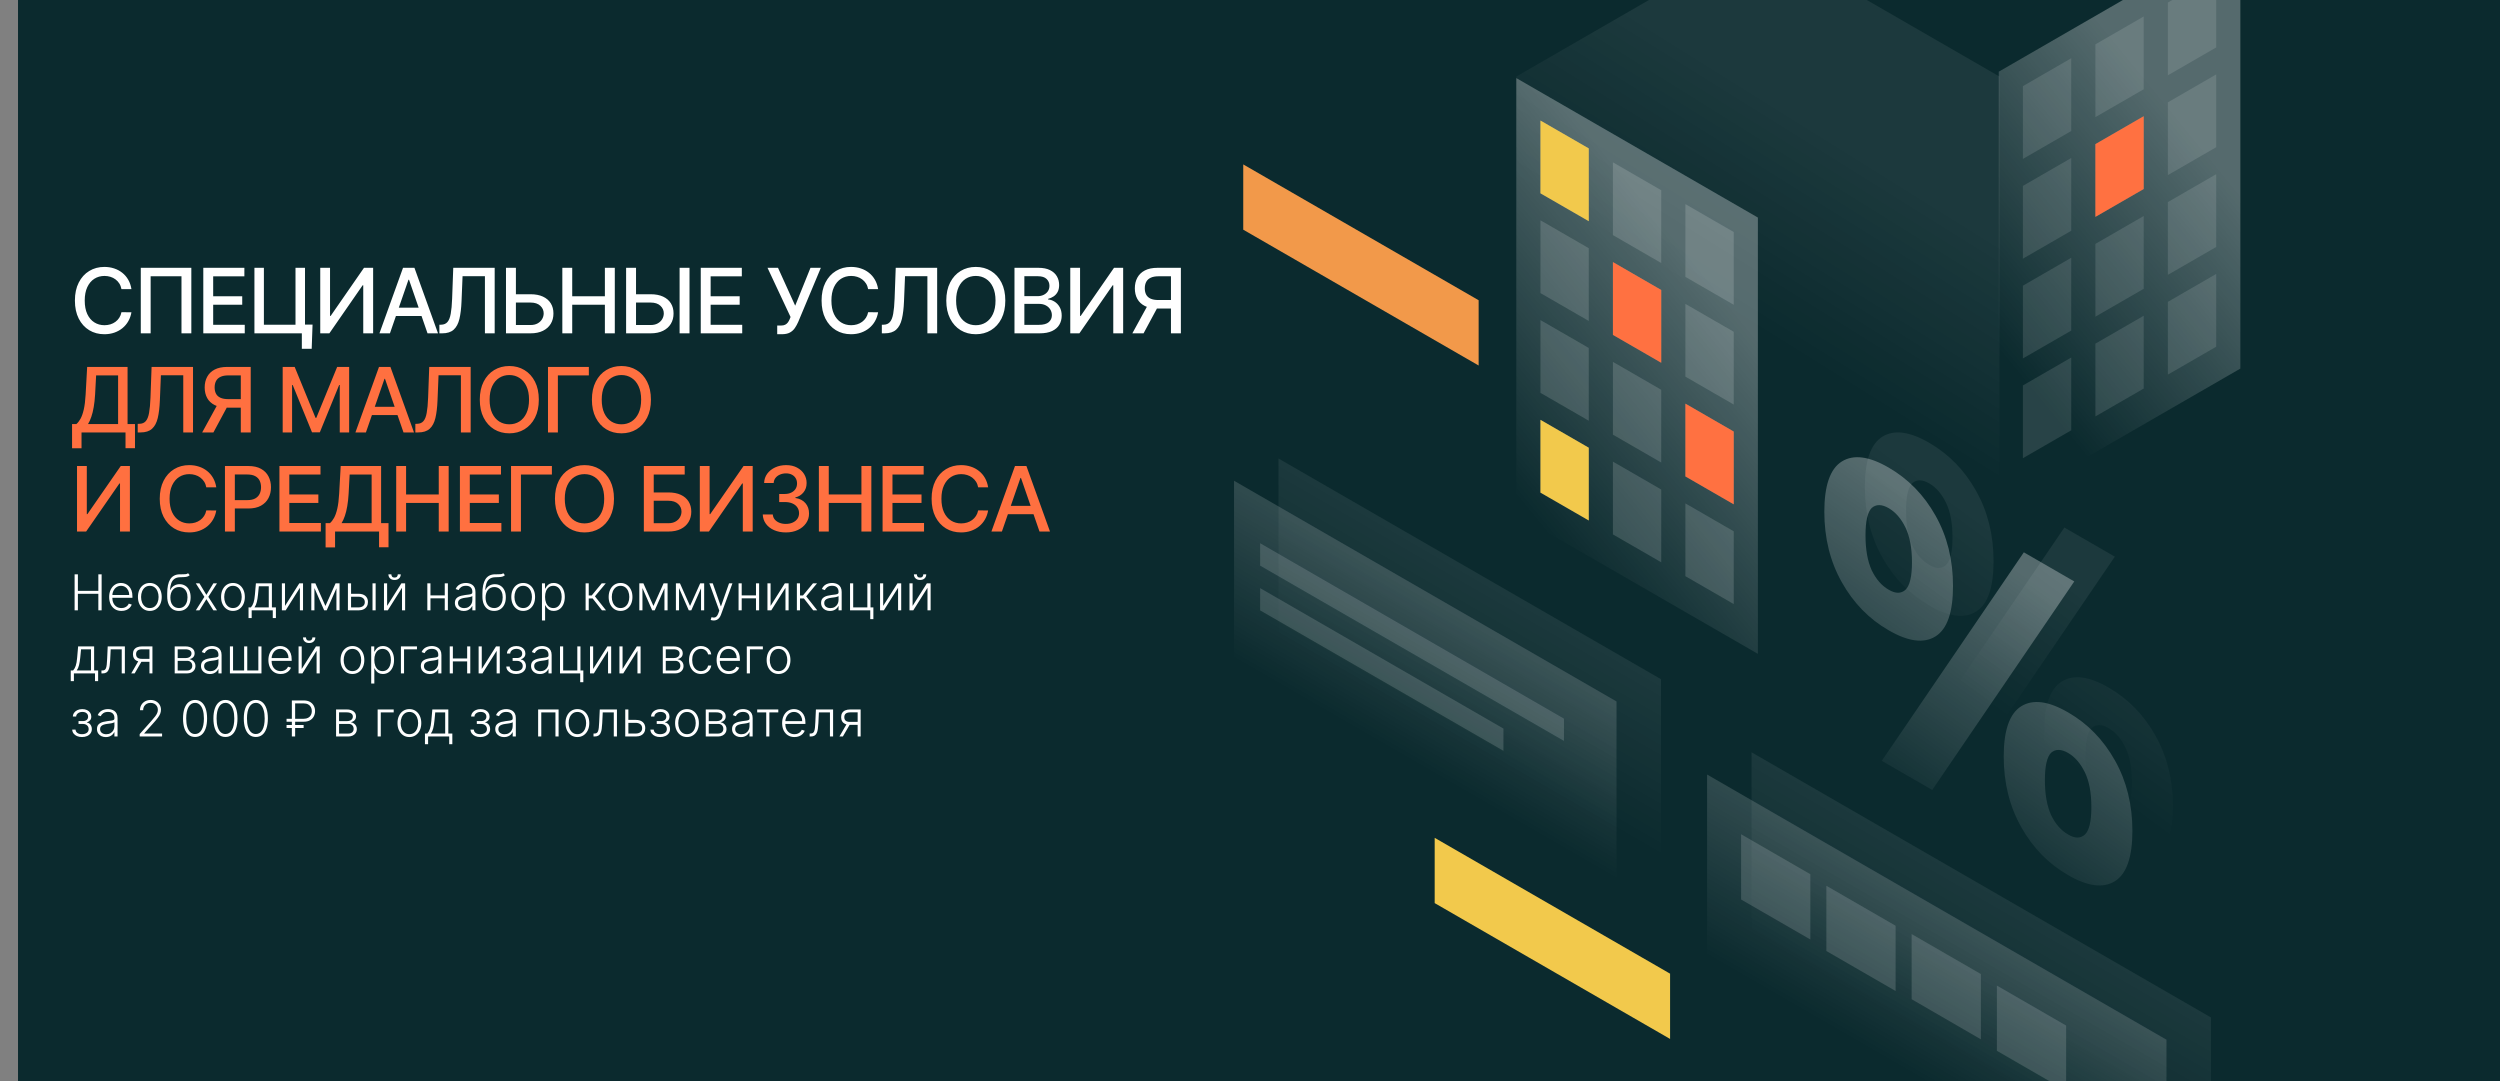 <svg width="1110" height="480" viewBox="0 0 1110 480" fill="none" xmlns="http://www.w3.org/2000/svg">
<rect x="0" y="0" width="1110" height="480" fill="#808080" stroke="none"/>
<g clip-path="url(#clip0_2_15)">
<rect x="8" width="1110" height="480" fill="#0B2A2E"/>
<g clip-path="url(#clip1_2_15)">
<rect width="676" height="676" transform="translate(406 -87)" fill="#0B2A2E"/>
<path fill-rule="evenodd" clip-rule="evenodd" d="M552 73L656.516 133.311V162.291L552 101.98V73Z" fill="#F2994A"/>
<path fill-rule="evenodd" clip-rule="evenodd" d="M637 372L741.515 432.311V461.291L637 400.98V372Z" fill="#F2C94C"/>
<path opacity="0.15" d="M757.942 343.893L961.918 461.635V549.162L757.942 431.421V343.893Z" fill="url(#paint0_linear_2_15)"/>
<path opacity="0.07" d="M777.693 334.018L981.669 451.759V539.287L777.693 421.545V334.018Z" fill="url(#paint1_linear_2_15)"/>
<path opacity="0.15" d="M773.049 370.404L803.793 388.157V417.136L773.049 399.384V370.404Z" fill="white"/>
<path opacity="0.15" d="M810.906 393.271L841.649 411.023V440.003L810.906 422.25V393.271Z" fill="white"/>
<path opacity="0.15" d="M848.762 414.726L879.505 432.479V461.458L848.762 443.647V414.726Z" fill="white"/>
<path opacity="0.15" d="M886.618 437.593L917.361 455.345V484.325L886.618 466.573V437.593Z" fill="white"/>
<path opacity="0.15" d="M547.912 213.455L717.735 311.445V398.973L547.912 300.982V213.455Z" fill="url(#paint2_linear_2_15)"/>
<path opacity="0.07" d="M567.663 203.579L737.486 301.57V389.097L567.663 291.106V203.579Z" fill="url(#paint3_linear_2_15)"/>
<path opacity="0.15" d="M559.493 241.2L694.399 319.087V328.962L559.493 251.134V241.2Z" fill="white"/>
<path opacity="0.15" d="M559.493 261.127L667.535 323.496V333.371L559.493 271.003V261.127Z" fill="white"/>
<path opacity="0.07" d="M885.137 249.216C885.137 260.855 882.55 268.32 877.377 271.553C872.204 274.787 865.268 273.905 856.568 268.849C847.868 263.853 840.932 256.74 835.759 247.511C830.586 238.341 828 227.878 828 216.239C828 204.6 830.586 197.135 835.759 193.902C840.932 190.669 847.868 191.55 856.568 196.606C865.268 201.661 872.204 208.715 877.377 217.944C882.55 227.114 885.137 237.518 885.137 249.216ZM866.914 238.694C866.914 232.345 865.973 227.231 864.034 223.234C862.094 219.237 859.625 216.415 856.627 214.652C853.512 212.83 850.984 212.83 849.044 214.534C847.222 216.357 846.281 220.413 846.281 226.702C846.281 233.051 847.222 238.224 849.044 242.221C850.984 246.218 853.512 249.099 856.627 250.862C859.625 252.625 862.094 252.625 864.034 250.862C865.915 249.099 866.914 244.984 866.914 238.694ZM916.585 234.226L938.981 247.159L875.908 339.741L853.512 326.809L916.585 234.226ZM964.787 357.905C964.787 369.544 962.201 377.009 957.028 380.243C951.855 383.476 944.918 382.594 936.219 377.539C927.519 372.542 920.582 365.429 915.41 356.2C910.237 347.03 907.65 336.567 907.65 324.928C907.65 313.289 910.237 305.824 915.41 302.591C920.582 299.358 927.519 300.239 936.219 305.295C944.918 310.291 951.855 317.404 957.028 326.633C962.201 335.803 964.787 346.266 964.787 357.905ZM946.564 347.383C946.564 341.035 945.624 335.92 943.684 331.923C941.744 327.926 939.275 325.104 936.277 323.341C933.162 321.519 930.634 321.519 928.694 323.223C926.872 325.046 925.932 329.102 925.932 335.391C925.932 341.74 926.872 346.913 928.694 350.91C930.634 354.907 933.162 357.788 936.277 359.551C939.275 361.315 941.744 361.315 943.684 359.551C945.565 357.846 946.564 353.732 946.564 347.383Z" fill="url(#paint4_linear_2_15)"/>
<path opacity="0.3" d="M867.137 260.216C867.137 271.855 864.55 279.32 859.377 282.553C854.204 285.787 847.268 284.905 838.568 279.849C829.868 274.853 822.932 267.74 817.759 258.511C812.586 249.341 810 238.878 810 227.239C810 215.6 812.586 208.135 817.759 204.902C822.932 201.669 829.868 202.55 838.568 207.606C847.268 212.661 854.204 219.715 859.377 228.944C864.55 238.114 867.137 248.518 867.137 260.216ZM848.914 249.694C848.914 243.345 847.974 238.231 846.034 234.234C844.094 230.237 841.625 227.415 838.627 225.652C835.512 223.83 832.984 223.83 831.044 225.534C829.222 227.357 828.281 231.413 828.281 237.702C828.281 244.051 829.222 249.224 831.044 253.221C832.984 257.218 835.512 260.099 838.627 261.862C841.625 263.625 844.094 263.625 846.034 261.862C847.915 260.099 848.914 255.984 848.914 249.694ZM898.585 245.226L920.982 258.159L857.908 350.741L835.512 337.809L898.585 245.226ZM946.787 368.905C946.787 380.544 944.201 388.009 939.028 391.243C933.855 394.476 926.919 393.594 918.219 388.539C909.519 383.542 902.583 376.429 897.41 367.2C892.237 358.03 889.65 347.567 889.65 335.928C889.65 324.289 892.237 316.824 897.41 313.591C902.583 310.358 909.519 311.239 918.219 316.295C926.919 321.291 933.855 328.404 939.028 337.633C944.201 346.803 946.787 357.266 946.787 368.905ZM928.564 358.383C928.564 352.035 927.624 346.92 925.684 342.923C923.744 338.926 921.275 336.104 918.278 334.341C915.162 332.519 912.634 332.519 910.695 334.223C908.872 336.046 907.932 340.102 907.932 346.391C907.932 352.74 908.872 357.913 910.695 361.91C912.634 365.907 915.162 368.788 918.278 370.551C921.275 372.315 923.744 372.315 925.684 370.551C927.565 368.846 928.564 364.732 928.564 358.383Z" fill="url(#paint5_linear_2_15)"/>
<g clip-path="url(#clip2_2_15)">
<path opacity="0.3" d="M994.714 -30.107L887.445 31.83V225.547L994.714 163.653V-30.107Z" fill="url(#paint6_linear_2_15)"/>
<path opacity="0.12" d="M919.625 25.855L898.172 38.245V70.554L919.625 58.176V25.855ZM951.806 7.309L930.352 19.698V52.008L951.806 39.629V7.309ZM983.987 -11.249L962.533 1.13V33.439L983.987 21.061V-11.249ZM919.625 70.157L898.172 82.536V114.846L919.625 102.467V70.157ZM951.806 51.6L930.352 63.989V96.299L951.806 83.92V51.6ZM983.987 33.042L962.533 45.432V77.741L983.987 65.363V33.042ZM919.625 114.449L898.172 126.838V159.148L919.625 146.769V114.449ZM951.806 95.902L930.352 108.292V140.601L951.806 128.222V95.902ZM983.987 77.344L962.533 89.723V122.033L983.987 109.654V77.344ZM919.625 158.74L898.172 171.13V203.439L919.625 191.06V158.74ZM951.806 140.193L930.352 152.583V184.892L951.806 172.513V140.193ZM983.987 121.636L962.533 134.015V166.324L983.987 153.945V121.636Z" fill="white"/>
<path d="M930.352 96.299V63.989L951.806 51.6V83.92L930.352 96.299Z" fill="#FF7141"/>
<path opacity="0.07" d="M673.233 225.645V33.988L780.502 -27.906L887.771 33.988V225.645L780.502 167.13L673.233 225.645Z" fill="url(#paint7_linear_2_15)"/>
<path opacity="0.3" d="M673.233 34.663L780.502 96.6V290.317L673.233 228.423V34.663Z" fill="url(#paint8_linear_2_15)"/>
<path opacity="0.15" d="M748.321 90.625L769.775 103.015V135.324L748.321 122.945V90.625ZM716.14 72.078L737.594 84.468V116.777L716.14 104.398V72.078ZM683.96 53.521L705.414 65.9V98.209L683.96 85.83V53.521ZM748.321 134.927L769.775 147.306V179.615L748.321 167.237V134.927ZM716.14 116.37L737.594 128.759V161.069L716.14 148.69V116.37ZM683.96 97.812L705.414 110.202V142.511L683.96 130.132V97.812ZM748.321 179.218L769.775 191.608V223.917L748.321 211.539V179.218ZM716.14 160.672L737.594 173.061V205.371L716.14 192.992V160.672ZM683.96 142.114L705.414 154.493V186.802L683.96 174.424V142.114ZM748.321 223.51L769.775 235.899V268.209L748.321 255.83V223.51ZM716.14 204.963L737.594 217.352V249.662L716.14 237.283V204.963ZM683.96 186.405L705.414 198.784V231.094L683.96 218.715V186.405Z" fill="white"/>
<path d="M716.14 116.37L737.594 128.759V161.069L716.14 148.69V116.37ZM748.321 179.218L769.775 191.608V223.917L748.321 211.539V179.218Z" fill="#FF7141"/>
<path d="M705.414 198.784L683.96 186.405V218.715L705.414 231.094V198.784Z" fill="#F2C94C"/>
<path d="M705.414 65.9L683.96 53.521V85.83L705.414 98.209V65.9Z" fill="#F2C94C"/>
</g>
</g>
<path d="M58.358 128.369H53.926C53.756 127.422 53.438 126.589 52.974 125.869C52.51 125.15 51.942 124.539 51.27 124.037C50.597 123.535 49.845 123.156 49.011 122.901C48.188 122.645 47.312 122.517 46.383 122.517C44.707 122.517 43.206 122.938 41.881 123.781C40.564 124.624 39.523 125.86 38.756 127.489C37.998 129.117 37.619 131.106 37.619 133.455C37.619 135.822 37.998 137.82 38.756 139.449C39.523 141.078 40.569 142.309 41.895 143.142C43.221 143.975 44.712 144.392 46.369 144.392C47.288 144.392 48.159 144.269 48.983 144.023C49.816 143.767 50.569 143.393 51.242 142.901C51.914 142.408 52.482 141.807 52.946 141.097C53.419 140.377 53.746 139.553 53.926 138.625L58.358 138.639C58.121 140.069 57.662 141.385 56.98 142.588C56.308 143.781 55.441 144.813 54.381 145.685C53.33 146.546 52.127 147.214 50.773 147.688C49.419 148.161 47.941 148.398 46.341 148.398C43.822 148.398 41.578 147.801 39.608 146.608C37.638 145.405 36.085 143.687 34.949 141.452C33.822 139.217 33.258 136.551 33.258 133.455C33.258 130.348 33.827 127.683 34.963 125.457C36.099 123.223 37.653 121.509 39.622 120.315C41.592 119.113 43.831 118.511 46.341 118.511C47.885 118.511 49.324 118.734 50.659 119.179C52.004 119.615 53.211 120.259 54.281 121.111C55.351 121.954 56.237 122.986 56.938 124.207C57.638 125.42 58.112 126.807 58.358 128.369ZM84.952 118.909V148H80.577V122.659H66.883V148H62.508V118.909H84.952ZM90.263 148V118.909H108.502V122.688H94.652V131.551H107.55V135.315H94.652V144.222H108.672V148H90.263ZM138.774 144.122L138.391 154.875H134.016V148H131.97V144.122H138.774ZM112.965 148V118.909H117.169V144.193H131.203V118.909H135.422V148H112.965ZM142.19 118.909H146.536V140.273H146.806L161.607 118.909H165.67V148H161.281V126.665H161.011L146.238 148H142.19V118.909ZM173.13 148H168.471L178.94 118.909H184.011L194.479 148H189.82L181.596 124.193H181.369L173.13 148ZM173.911 136.608H189.025V140.301H173.911V136.608ZM195.079 148V144.193L195.931 144.165C197.086 144.136 197.995 143.743 198.658 142.986C199.331 142.228 199.818 141.007 200.121 139.321C200.434 137.635 200.642 135.386 200.746 132.574L201.243 118.909H219.638V148H215.306V122.631H205.377L204.922 133.739C204.799 136.854 204.487 139.473 203.985 141.594C203.483 143.705 202.631 145.301 201.428 146.381C200.235 147.46 198.535 148 196.329 148H195.079ZM227.713 130.642H235.554C237.713 130.642 239.55 130.992 241.065 131.693C242.58 132.394 243.736 133.384 244.531 134.662C245.336 135.94 245.734 137.446 245.724 139.179C245.734 140.912 245.336 142.441 244.531 143.767C243.736 145.093 242.58 146.13 241.065 146.878C239.55 147.626 237.713 148 235.554 148H224.659V118.909H229.062V144.307H235.554C236.813 144.307 237.874 144.061 238.736 143.568C239.607 143.076 240.265 142.437 240.71 141.651C241.164 140.865 241.392 140.022 241.392 139.122C241.392 137.815 240.89 136.693 239.886 135.756C238.882 134.809 237.438 134.335 235.554 134.335H227.713V130.642ZM249.676 148V118.909H254.065V131.551H268.568V118.909H272.971V148H268.568V135.315H254.065V148H249.676ZM281.046 130.642H288.887C291.046 130.642 292.883 130.992 294.398 131.693C295.913 132.394 297.068 133.384 297.864 134.662C298.669 135.94 299.066 137.446 299.057 139.179C299.066 140.912 298.669 142.441 297.864 143.767C297.068 145.093 295.913 146.13 294.398 146.878C292.883 147.626 291.046 148 288.887 148H277.992V118.909H282.395V144.307H288.887C290.146 144.307 291.207 144.061 292.068 143.568C292.94 143.076 293.598 142.437 294.043 141.651C294.497 140.865 294.725 140.022 294.725 139.122C294.725 137.815 294.223 136.693 293.219 135.756C292.215 134.809 290.771 134.335 288.887 134.335H281.046V130.642ZM306.145 118.909V148H301.742V118.909H306.145ZM311.134 148V118.909H329.372V122.688H315.523V131.551H328.42V135.315H315.523V144.222H329.543V148H311.134ZM345.081 148.398V144.534H346.828C347.557 144.534 348.158 144.411 348.632 144.165C349.115 143.919 349.508 143.587 349.811 143.17C350.123 142.744 350.384 142.28 350.592 141.778L351.004 140.741L340.777 118.909H345.436L353.064 135.727L359.853 118.909H364.456L354.399 142.957C353.973 143.923 353.48 144.818 352.922 145.642C352.372 146.466 351.638 147.134 350.72 147.645C349.801 148.147 348.584 148.398 347.069 148.398H345.081ZM389.885 128.369H385.453C385.282 127.422 384.965 126.589 384.501 125.869C384.037 125.15 383.469 124.539 382.796 124.037C382.124 123.535 381.371 123.156 380.538 122.901C379.714 122.645 378.838 122.517 377.91 122.517C376.234 122.517 374.733 122.938 373.407 123.781C372.091 124.624 371.049 125.86 370.282 127.489C369.525 129.117 369.146 131.106 369.146 133.455C369.146 135.822 369.525 137.82 370.282 139.449C371.049 141.078 372.096 142.309 373.421 143.142C374.747 143.975 376.239 144.392 377.896 144.392C378.814 144.392 379.686 144.269 380.51 144.023C381.343 143.767 382.096 143.393 382.768 142.901C383.44 142.408 384.009 141.807 384.473 141.097C384.946 140.377 385.273 139.553 385.453 138.625L389.885 138.639C389.648 140.069 389.188 141.385 388.507 142.588C387.834 143.781 386.968 144.813 385.907 145.685C384.856 146.546 383.653 147.214 382.299 147.688C380.945 148.161 379.468 148.398 377.867 148.398C375.349 148.398 373.104 147.801 371.135 146.608C369.165 145.405 367.612 143.687 366.475 141.452C365.349 139.217 364.785 136.551 364.785 133.455C364.785 130.348 365.353 127.683 366.49 125.457C367.626 123.223 369.179 121.509 371.149 120.315C373.118 119.113 375.358 118.511 377.867 118.511C379.411 118.511 380.85 118.734 382.186 119.179C383.53 119.615 384.738 120.259 385.808 121.111C386.878 121.954 387.763 122.986 388.464 124.207C389.165 125.42 389.638 126.807 389.885 128.369ZM391.535 148V144.193L392.387 144.165C393.543 144.136 394.452 143.743 395.114 142.986C395.787 142.228 396.275 141.007 396.578 139.321C396.89 137.635 397.098 135.386 397.203 132.574L397.7 118.909H416.095V148H411.762V122.631H401.833L401.379 133.739C401.256 136.854 400.943 139.473 400.441 141.594C399.939 143.705 399.087 145.301 397.884 146.381C396.691 147.46 394.991 148 392.785 148H391.535ZM446.357 133.455C446.357 136.561 445.788 139.231 444.652 141.466C443.516 143.691 441.958 145.405 439.979 146.608C438.009 147.801 435.769 148.398 433.26 148.398C430.741 148.398 428.492 147.801 426.513 146.608C424.543 145.405 422.99 143.687 421.854 141.452C420.717 139.217 420.149 136.551 420.149 133.455C420.149 130.348 420.717 127.683 421.854 125.457C422.99 123.223 424.543 121.509 426.513 120.315C428.492 119.113 430.741 118.511 433.26 118.511C435.769 118.511 438.009 119.113 439.979 120.315C441.958 121.509 443.516 123.223 444.652 125.457C445.788 127.683 446.357 130.348 446.357 133.455ZM442.01 133.455C442.01 131.087 441.626 129.094 440.859 127.474C440.102 125.846 439.06 124.615 437.734 123.781C436.418 122.938 434.927 122.517 433.26 122.517C431.584 122.517 430.088 122.938 428.771 123.781C427.455 124.615 426.413 125.846 425.646 127.474C424.889 129.094 424.51 131.087 424.51 133.455C424.51 135.822 424.889 137.82 425.646 139.449C426.413 141.068 427.455 142.299 428.771 143.142C430.088 143.975 431.584 144.392 433.26 144.392C434.927 144.392 436.418 143.975 437.734 143.142C439.06 142.299 440.102 141.068 440.859 139.449C441.626 137.82 442.01 135.822 442.01 133.455ZM450.429 148V118.909H461.082C463.147 118.909 464.856 119.25 466.21 119.932C467.564 120.604 468.578 121.518 469.25 122.673C469.922 123.819 470.258 125.112 470.258 126.551C470.258 127.763 470.036 128.786 469.591 129.619C469.146 130.443 468.549 131.106 467.801 131.608C467.062 132.1 466.248 132.46 465.358 132.688V132.972C466.324 133.019 467.266 133.331 468.185 133.909C469.113 134.477 469.88 135.287 470.486 136.338C471.092 137.389 471.395 138.668 471.395 140.173C471.395 141.66 471.044 142.995 470.344 144.179C469.652 145.353 468.582 146.286 467.133 146.977C465.685 147.659 463.833 148 461.579 148H450.429ZM454.818 144.236H461.153C463.256 144.236 464.761 143.829 465.67 143.014C466.579 142.2 467.034 141.182 467.034 139.96C467.034 139.042 466.802 138.199 466.338 137.432C465.874 136.665 465.211 136.054 464.349 135.599C463.497 135.145 462.484 134.918 461.31 134.918H454.818V144.236ZM454.818 131.494H460.699C461.684 131.494 462.569 131.305 463.355 130.926C464.15 130.547 464.78 130.017 465.244 129.335C465.718 128.644 465.954 127.83 465.954 126.892C465.954 125.689 465.533 124.681 464.69 123.866C463.847 123.052 462.555 122.645 460.812 122.645H454.818V131.494ZM475.201 118.909H479.547V140.273H479.817L494.618 118.909H498.681V148H494.292V126.665H494.022L479.249 148H475.201V118.909ZM524.309 148H519.905V122.673H514.394C512.954 122.673 511.785 122.891 510.885 123.327C509.986 123.753 509.327 124.368 508.911 125.173C508.494 125.978 508.286 126.93 508.286 128.028C508.286 129.117 508.494 130.05 508.911 130.827C509.327 131.603 509.981 132.195 510.871 132.602C511.761 133.009 512.921 133.213 514.351 133.213H521.809V136.991H513.939C511.695 136.991 509.825 136.617 508.328 135.869C506.842 135.121 505.724 134.075 504.976 132.73C504.237 131.376 503.868 129.809 503.868 128.028C503.868 126.239 504.237 124.662 504.976 123.298C505.715 121.925 506.827 120.85 508.314 120.074C509.81 119.297 511.681 118.909 513.925 118.909H524.309V148ZM509.948 134.875H514.806L507.746 148H502.76L509.948 134.875Z" fill="white"/>
<path d="M31.994 199.031V188.278H33.912C34.565 187.729 35.176 186.948 35.744 185.935C36.312 184.921 36.795 183.553 37.193 181.83C37.591 180.106 37.865 177.895 38.017 175.196L38.699 162.909H56.639V188.278H59.935V198.989H55.73V192H36.199V199.031H31.994ZM39.082 188.278H52.435V166.688H42.676L42.222 175.196C42.099 177.251 41.895 179.098 41.611 180.736C41.336 182.374 40.981 183.823 40.545 185.082C40.119 186.332 39.632 187.398 39.082 188.278ZM61.141 192V188.193L61.993 188.165C63.149 188.136 64.058 187.743 64.721 186.986C65.393 186.228 65.881 185.007 66.184 183.321C66.496 181.635 66.705 179.386 66.809 176.574L67.306 162.909H85.701V192H81.368V166.631H71.439L70.985 177.739C70.862 180.854 70.549 183.473 70.047 185.594C69.546 187.705 68.693 189.301 67.491 190.381C66.297 191.46 64.598 192 62.391 192H61.141ZM111.318 192H106.914V166.673H101.403C99.964 166.673 98.794 166.891 97.895 167.327C96.995 167.753 96.337 168.368 95.92 169.173C95.504 169.978 95.295 170.93 95.295 172.028C95.295 173.117 95.504 174.05 95.92 174.827C96.337 175.603 96.99 176.195 97.88 176.602C98.77 177.009 99.931 177.213 101.361 177.213H108.818V180.991H100.949C98.704 180.991 96.834 180.617 95.338 179.869C93.851 179.121 92.734 178.075 91.986 176.73C91.247 175.376 90.878 173.809 90.878 172.028C90.878 170.239 91.247 168.662 91.986 167.298C92.724 165.925 93.837 164.85 95.324 164.074C96.82 163.297 98.69 162.909 100.934 162.909H111.318V192ZM96.957 178.875H101.815L94.755 192H89.77L96.957 178.875ZM125.51 162.909H130.837L140.098 185.523H140.439L149.7 162.909H155.027V192H150.851V170.949H150.581L142.002 191.957H138.536L129.956 170.935H129.686V192H125.51V162.909ZM162.466 192H157.807L168.276 162.909H173.347L183.815 192H179.156L170.932 168.193H170.705L162.466 192ZM163.247 180.608H178.361V184.301H163.247V180.608ZM184.415 192V188.193L185.267 188.165C186.422 188.136 187.331 187.743 187.994 186.986C188.667 186.228 189.154 185.007 189.457 183.321C189.77 181.635 189.978 179.386 190.082 176.574L190.579 162.909H208.974V192H204.642V166.631H194.713L194.258 177.739C194.135 180.854 193.823 183.473 193.321 185.594C192.819 187.705 191.967 189.301 190.764 190.381C189.571 191.46 187.871 192 185.665 192H184.415ZM239.236 177.455C239.236 180.561 238.668 183.231 237.532 185.466C236.395 187.691 234.838 189.405 232.858 190.608C230.889 191.801 228.649 192.398 226.14 192.398C223.621 192.398 221.372 191.801 219.392 190.608C217.423 189.405 215.87 187.687 214.733 185.452C213.597 183.217 213.029 180.551 213.029 177.455C213.029 174.348 213.597 171.683 214.733 169.457C215.87 167.223 217.423 165.509 219.392 164.315C221.372 163.113 223.621 162.511 226.14 162.511C228.649 162.511 230.889 163.113 232.858 164.315C234.838 165.509 236.395 167.223 237.532 169.457C238.668 171.683 239.236 174.348 239.236 177.455ZM234.89 177.455C234.89 175.087 234.506 173.094 233.739 171.474C232.981 169.846 231.94 168.615 230.614 167.781C229.298 166.938 227.806 166.517 226.14 166.517C224.463 166.517 222.967 166.938 221.651 167.781C220.335 168.615 219.293 169.846 218.526 171.474C217.768 173.094 217.39 175.087 217.39 177.455C217.39 179.822 217.768 181.82 218.526 183.449C219.293 185.068 220.335 186.299 221.651 187.142C222.967 187.975 224.463 188.392 226.14 188.392C227.806 188.392 229.298 187.975 230.614 187.142C231.94 186.299 232.981 185.068 233.739 183.449C234.506 181.82 234.89 179.822 234.89 177.455ZM261.448 162.909V166.688H247.698V192H243.309V162.909H261.448ZM289.014 177.455C289.014 180.561 288.446 183.231 287.31 185.466C286.173 187.691 284.616 189.405 282.637 190.608C280.667 191.801 278.427 192.398 275.918 192.398C273.399 192.398 271.15 191.801 269.171 190.608C267.201 189.405 265.648 187.687 264.511 185.452C263.375 183.217 262.807 180.551 262.807 177.455C262.807 174.348 263.375 171.683 264.511 169.457C265.648 167.223 267.201 165.509 269.171 164.315C271.15 163.113 273.399 162.511 275.918 162.511C278.427 162.511 280.667 163.113 282.637 164.315C284.616 165.509 286.173 167.223 287.31 169.457C288.446 171.683 289.014 174.348 289.014 177.455ZM284.668 177.455C284.668 175.087 284.284 173.094 283.517 171.474C282.76 169.846 281.718 168.615 280.392 167.781C279.076 166.938 277.584 166.517 275.918 166.517C274.242 166.517 272.745 166.938 271.429 167.781C270.113 168.615 269.071 169.846 268.304 171.474C267.547 173.094 267.168 175.087 267.168 177.455C267.168 179.822 267.547 181.82 268.304 183.449C269.071 185.068 270.113 186.299 271.429 187.142C272.745 187.975 274.242 188.392 275.918 188.392C277.584 188.392 279.076 187.975 280.392 187.142C281.718 186.299 282.76 185.068 283.517 183.449C284.284 181.82 284.668 179.822 284.668 177.455ZM34.196 206.909H38.543V228.273H38.812L53.614 206.909H57.676V236H53.287V214.665H53.017L38.244 236H34.196V206.909ZM96.027 216.369H91.595C91.424 215.422 91.107 214.589 90.643 213.869C90.179 213.15 89.611 212.539 88.939 212.037C88.266 211.535 87.513 211.156 86.68 210.901C85.856 210.645 84.98 210.517 84.052 210.517C82.376 210.517 80.875 210.938 79.549 211.781C78.233 212.624 77.192 213.86 76.424 215.489C75.667 217.117 75.288 219.106 75.288 221.455C75.288 223.822 75.667 225.82 76.424 227.449C77.192 229.078 78.238 230.309 79.564 231.142C80.889 231.975 82.381 232.392 84.038 232.392C84.957 232.392 85.828 232.269 86.652 232.023C87.485 231.767 88.238 231.393 88.91 230.901C89.583 230.408 90.151 229.807 90.615 229.097C91.088 228.377 91.415 227.553 91.595 226.625L96.027 226.639C95.79 228.069 95.331 229.385 94.649 230.588C93.977 231.781 93.11 232.813 92.049 233.685C90.998 234.546 89.796 235.214 88.442 235.688C87.087 236.161 85.61 236.398 84.01 236.398C81.491 236.398 79.246 235.801 77.277 234.608C75.307 233.405 73.754 231.687 72.618 229.452C71.491 227.217 70.927 224.551 70.927 221.455C70.927 218.348 71.496 215.683 72.632 213.457C73.768 211.223 75.321 209.509 77.291 208.315C79.261 207.113 81.5 206.511 84.01 206.511C85.553 206.511 86.993 206.734 88.328 207.179C89.672 207.615 90.88 208.259 91.95 209.111C93.02 209.954 93.906 210.986 94.606 212.207C95.307 213.42 95.781 214.807 96.027 216.369ZM99.879 236V206.909H110.248C112.511 206.909 114.386 207.321 115.873 208.145C117.36 208.969 118.473 210.096 119.211 211.526C119.95 212.946 120.319 214.546 120.319 216.327C120.319 218.116 119.945 219.726 119.197 221.156C118.458 222.577 117.341 223.704 115.845 224.537C114.358 225.361 112.488 225.773 110.234 225.773H103.103V222.051H109.836C111.266 222.051 112.426 221.805 113.316 221.312C114.206 220.811 114.86 220.129 115.277 219.267C115.693 218.405 115.902 217.425 115.902 216.327C115.902 215.228 115.693 214.253 115.277 213.401C114.86 212.548 114.202 211.881 113.302 211.398C112.412 210.915 111.238 210.673 109.779 210.673H104.268V236H99.879ZM124.065 236V206.909H142.303V210.688H128.454V219.551H141.352V223.315H128.454V232.222H142.474V236H124.065ZM144.565 243.031V232.278H146.482C147.136 231.729 147.746 230.948 148.315 229.935C148.883 228.921 149.366 227.553 149.763 225.83C150.161 224.106 150.436 221.895 150.587 219.196L151.269 206.909H169.21V232.278H172.505V242.989H168.3V236H148.769V243.031H144.565ZM151.653 232.278H165.005V210.688H155.246L154.792 219.196C154.669 221.251 154.465 223.098 154.181 224.736C153.906 226.374 153.551 227.823 153.116 229.082C152.69 230.332 152.202 231.398 151.653 232.278ZM175.913 236V206.909H180.302V219.551H194.805V206.909H199.209V236H194.805V223.315H180.302V236H175.913ZM204.201 236V206.909H222.439V210.688H208.59V219.551H221.488V223.315H208.59V232.222H222.61V236H204.201ZM245.041 206.909V210.688H231.291V236H226.902V206.909H245.041ZM272.608 221.455C272.608 224.561 272.04 227.231 270.904 229.466C269.767 231.691 268.209 233.405 266.23 234.608C264.261 235.801 262.021 236.398 259.512 236.398C256.993 236.398 254.744 235.801 252.764 234.608C250.795 233.405 249.242 231.687 248.105 229.452C246.969 227.217 246.401 224.551 246.401 221.455C246.401 218.348 246.969 215.683 248.105 213.457C249.242 211.223 250.795 209.509 252.764 208.315C254.744 207.113 256.993 206.511 259.512 206.511C262.021 206.511 264.261 207.113 266.23 208.315C268.209 209.509 269.767 211.223 270.904 213.457C272.04 215.683 272.608 218.348 272.608 221.455ZM268.262 221.455C268.262 219.087 267.878 217.094 267.111 215.474C266.353 213.846 265.312 212.615 263.986 211.781C262.67 210.938 261.178 210.517 259.512 210.517C257.835 210.517 256.339 210.938 255.023 211.781C253.707 212.615 252.665 213.846 251.898 215.474C251.14 217.094 250.761 219.087 250.761 221.455C250.761 223.822 251.14 225.82 251.898 227.449C252.665 229.068 253.707 230.299 255.023 231.142C256.339 231.975 257.835 232.392 259.512 232.392C261.178 232.392 262.67 231.975 263.986 231.142C265.312 230.299 266.353 229.068 267.111 227.449C267.878 225.82 268.262 223.822 268.262 221.455ZM285.866 236V206.909H304.006V210.688H290.256V218.642H296.761C298.92 218.642 300.753 218.992 302.258 219.693C303.774 220.394 304.929 221.384 305.724 222.662C306.529 223.94 306.932 225.446 306.932 227.179C306.932 228.912 306.529 230.441 305.724 231.767C304.929 233.093 303.774 234.13 302.258 234.878C300.753 235.626 298.92 236 296.761 236H285.866ZM290.256 232.307H296.761C298.011 232.307 299.067 232.061 299.929 231.568C300.8 231.076 301.458 230.437 301.903 229.651C302.358 228.865 302.585 228.022 302.585 227.122C302.585 225.815 302.083 224.693 301.079 223.756C300.076 222.809 298.636 222.335 296.761 222.335H290.256V232.307ZM310.716 206.909H315.063V228.273H315.333L330.134 206.909H334.196V236H329.807V214.665H329.537L314.765 236H310.716V206.909ZM348.929 236.398C346.978 236.398 345.236 236.062 343.702 235.389C342.177 234.717 340.97 233.784 340.08 232.591C339.199 231.388 338.726 229.996 338.659 228.415H343.12C343.176 229.277 343.465 230.025 343.986 230.659C344.516 231.284 345.208 231.767 346.06 232.108C346.912 232.449 347.859 232.619 348.901 232.619C350.047 232.619 351.06 232.42 351.941 232.023C352.831 231.625 353.527 231.071 354.029 230.361C354.531 229.641 354.782 228.812 354.782 227.875C354.782 226.9 354.531 226.043 354.029 225.304C353.536 224.556 352.812 223.969 351.855 223.543C350.908 223.116 349.763 222.903 348.418 222.903H345.96V219.324H348.418C349.497 219.324 350.444 219.13 351.259 218.741C352.083 218.353 352.727 217.813 353.191 217.122C353.655 216.421 353.887 215.602 353.887 214.665C353.887 213.765 353.683 212.984 353.276 212.321C352.878 211.649 352.31 211.123 351.571 210.744C350.842 210.366 349.98 210.176 348.986 210.176C348.039 210.176 347.154 210.351 346.33 210.702C345.515 211.043 344.853 211.535 344.341 212.179C343.83 212.813 343.555 213.576 343.517 214.466H339.27C339.318 212.894 339.782 211.511 340.662 210.318C341.552 209.125 342.727 208.192 344.185 207.52C345.643 206.848 347.263 206.511 349.043 206.511C350.908 206.511 352.518 206.876 353.872 207.605C355.236 208.325 356.287 209.286 357.026 210.489C357.774 211.691 358.143 213.008 358.134 214.438C358.143 216.066 357.689 217.449 356.77 218.585C355.861 219.722 354.649 220.484 353.134 220.872V221.099C355.066 221.393 356.562 222.16 357.622 223.401C358.693 224.641 359.223 226.18 359.213 228.017C359.223 229.617 358.778 231.052 357.878 232.321C356.988 233.59 355.771 234.589 354.228 235.318C352.684 236.038 350.918 236.398 348.929 236.398ZM363.58 236V206.909H367.97V219.551H382.472V206.909H386.876V236H382.472V223.315H367.97V236H363.58ZM391.868 236V206.909H410.107V210.688H396.257V219.551H409.155V223.315H396.257V232.222H410.277V236H391.868ZM438.731 216.369H434.3C434.129 215.422 433.812 214.589 433.348 213.869C432.884 213.15 432.316 212.539 431.643 212.037C430.971 211.535 430.218 211.156 429.385 210.901C428.561 210.645 427.685 210.517 426.757 210.517C425.081 210.517 423.58 210.938 422.254 211.781C420.938 212.624 419.896 213.86 419.129 215.489C418.372 217.117 417.993 219.106 417.993 221.455C417.993 223.822 418.372 225.82 419.129 227.449C419.896 229.078 420.943 230.309 422.268 231.142C423.594 231.975 425.086 232.392 426.743 232.392C427.661 232.392 428.533 232.269 429.356 232.023C430.19 231.767 430.943 231.393 431.615 230.901C432.287 230.408 432.855 229.807 433.319 229.097C433.793 228.377 434.12 227.553 434.3 226.625L438.731 226.639C438.495 228.069 438.035 229.385 437.354 230.588C436.681 231.781 435.815 232.813 434.754 233.685C433.703 234.546 432.5 235.214 431.146 235.688C429.792 236.161 428.315 236.398 426.714 236.398C424.195 236.398 421.951 235.801 419.981 234.608C418.012 233.405 416.459 231.687 415.322 229.452C414.195 227.217 413.632 224.551 413.632 221.455C413.632 218.348 414.2 215.683 415.337 213.457C416.473 211.223 418.026 209.509 419.996 208.315C421.965 207.113 424.205 206.511 426.714 206.511C428.258 206.511 429.697 206.734 431.033 207.179C432.377 207.615 433.585 208.259 434.655 209.111C435.725 209.954 436.61 210.986 437.311 212.207C438.012 213.42 438.485 214.807 438.731 216.369ZM444.846 236H440.187L450.655 206.909H455.726L466.195 236H461.536L453.312 212.193H453.084L444.846 236ZM445.627 224.608H460.74V228.301H445.627V224.608Z" fill="#FF7040"/>
<path d="M33.125 271V255H34.586V262.336H43.664V255H45.125V271H43.664V263.648H34.586V271H33.125ZM53.93 271.25C52.81 271.25 51.841 270.99 51.023 270.469C50.206 269.943 49.573 269.216 49.125 268.289C48.682 267.357 48.461 266.284 48.461 265.07C48.461 263.862 48.682 262.789 49.125 261.852C49.573 260.909 50.19 260.172 50.977 259.641C51.768 259.104 52.682 258.836 53.719 258.836C54.37 258.836 54.997 258.956 55.602 259.195C56.206 259.43 56.747 259.792 57.227 260.281C57.711 260.766 58.094 261.378 58.375 262.117C58.656 262.852 58.797 263.721 58.797 264.727V265.414H49.422V264.187H57.375C57.375 263.417 57.219 262.724 56.906 262.109C56.599 261.49 56.169 261 55.617 260.641C55.07 260.281 54.438 260.102 53.719 260.102C52.958 260.102 52.289 260.305 51.711 260.711C51.133 261.117 50.68 261.654 50.352 262.32C50.029 262.987 49.865 263.716 49.859 264.508V265.242C49.859 266.195 50.023 267.029 50.352 267.742C50.685 268.451 51.156 269 51.766 269.391C52.375 269.781 53.096 269.977 53.93 269.977C54.497 269.977 54.995 269.888 55.422 269.711C55.854 269.534 56.216 269.297 56.508 269C56.805 268.698 57.029 268.367 57.18 268.008L58.5 268.437C58.318 268.943 58.018 269.409 57.602 269.836C57.19 270.263 56.675 270.607 56.055 270.867C55.44 271.122 54.732 271.25 53.93 271.25ZM66.525 271.25C65.489 271.25 64.572 270.987 63.775 270.461C62.984 269.935 62.364 269.208 61.916 268.281C61.468 267.349 61.244 266.273 61.244 265.055C61.244 263.826 61.468 262.745 61.916 261.812C62.364 260.875 62.984 260.146 63.775 259.625C64.572 259.099 65.489 258.836 66.525 258.836C67.562 258.836 68.476 259.099 69.268 259.625C70.059 260.151 70.679 260.88 71.127 261.812C71.58 262.745 71.807 263.826 71.807 265.055C71.807 266.273 71.583 267.349 71.135 268.281C70.687 269.208 70.064 269.935 69.268 270.461C68.476 270.987 67.562 271.25 66.525 271.25ZM66.525 269.977C67.359 269.977 68.064 269.753 68.643 269.305C69.221 268.857 69.658 268.26 69.955 267.516C70.257 266.771 70.408 265.951 70.408 265.055C70.408 264.159 70.257 263.336 69.955 262.586C69.658 261.836 69.221 261.234 68.643 260.781C68.064 260.328 67.359 260.102 66.525 260.102C65.697 260.102 64.992 260.328 64.408 260.781C63.83 261.234 63.39 261.836 63.088 262.586C62.791 263.336 62.643 264.159 62.643 265.055C62.643 265.951 62.791 266.771 63.088 267.516C63.39 268.26 63.83 268.857 64.408 269.305C64.986 269.753 65.692 269.977 66.525 269.977ZM83.5 254.5L84.227 255.383C83.898 255.701 83.505 255.919 83.047 256.039C82.594 256.154 82.086 256.219 81.523 256.234C80.966 256.25 80.365 256.273 79.719 256.305C78.792 256.352 78.029 256.594 77.43 257.031C76.831 257.464 76.375 258.089 76.062 258.906C75.755 259.719 75.562 260.711 75.484 261.883H75.641C76.042 261.065 76.607 260.443 77.336 260.016C78.07 259.589 78.878 259.375 79.758 259.375C80.68 259.375 81.508 259.602 82.242 260.055C82.982 260.503 83.565 261.161 83.992 262.031C84.424 262.896 84.641 263.951 84.641 265.195C84.641 266.424 84.424 267.495 83.992 268.406C83.56 269.312 82.956 270.013 82.18 270.508C81.404 271.003 80.495 271.25 79.453 271.25C78.406 271.25 77.49 271.005 76.703 270.516C75.922 270.021 75.315 269.294 74.883 268.336C74.456 267.372 74.242 266.187 74.242 264.781V263.523C74.242 260.727 74.685 258.622 75.57 257.211C76.456 255.799 77.818 255.062 79.656 255C80.25 254.979 80.789 254.974 81.273 254.984C81.758 254.99 82.185 254.966 82.555 254.914C82.924 254.857 83.24 254.719 83.5 254.5ZM79.453 269.977C80.229 269.977 80.901 269.781 81.469 269.391C82.037 268.995 82.474 268.437 82.781 267.719C83.094 267 83.25 266.159 83.25 265.195C83.25 264.237 83.091 263.419 82.773 262.742C82.461 262.065 82.023 261.547 81.461 261.187C80.898 260.828 80.24 260.648 79.484 260.648C78.891 260.648 78.357 260.763 77.883 260.992C77.414 261.216 77.013 261.536 76.68 261.953C76.346 262.37 76.091 262.859 75.914 263.422C75.737 263.984 75.646 264.602 75.641 265.273C75.641 266.727 75.979 267.875 76.656 268.719C77.338 269.557 78.271 269.977 79.453 269.977ZM88.545 259L91.639 264.117L94.732 259H96.35L92.49 265L96.35 271H94.732L91.639 266.047L88.545 271H86.936L90.748 265L86.936 259H88.545ZM103.436 271.25C102.399 271.25 101.482 270.987 100.686 270.461C99.894 269.935 99.274 269.208 98.826 268.281C98.378 267.349 98.154 266.273 98.154 265.055C98.154 263.826 98.378 262.745 98.826 261.812C99.274 260.875 99.894 260.146 100.686 259.625C101.482 259.099 102.399 258.836 103.436 258.836C104.472 258.836 105.386 259.099 106.178 259.625C106.969 260.151 107.589 260.88 108.037 261.812C108.49 262.745 108.717 263.826 108.717 265.055C108.717 266.273 108.493 267.349 108.045 268.281C107.597 269.208 106.975 269.935 106.178 270.461C105.386 270.987 104.472 271.25 103.436 271.25ZM103.436 269.977C104.269 269.977 104.975 269.753 105.553 269.305C106.131 268.857 106.568 268.26 106.865 267.516C107.167 266.771 107.318 265.951 107.318 265.055C107.318 264.159 107.167 263.336 106.865 262.586C106.568 261.836 106.131 261.234 105.553 260.781C104.975 260.328 104.269 260.102 103.436 260.102C102.607 260.102 101.902 260.328 101.318 260.781C100.74 261.234 100.3 261.836 99.998 262.586C99.701 263.336 99.553 264.159 99.553 265.055C99.553 265.951 99.701 266.771 99.998 267.516C100.3 268.26 100.74 268.857 101.318 269.305C101.896 269.753 102.602 269.977 103.436 269.977ZM110.348 274.414V269.687H111.387C111.647 269.396 111.874 269.081 112.066 268.742C112.259 268.404 112.426 268.018 112.566 267.586C112.712 267.148 112.835 266.641 112.934 266.062C113.033 265.479 113.116 264.799 113.184 264.023L113.621 259H120.723V269.687H122.504V274.414H121.113V271H111.746V274.414H110.348ZM112.988 269.687H119.332V260.312H114.918L114.559 264.023C114.434 265.284 114.257 266.383 114.027 267.32C113.798 268.258 113.452 269.047 112.988 269.687ZM126.545 269.023L132.881 259H134.545V271H133.154V260.977L126.842 271H125.154V259H126.545V269.023ZM144.49 269.055L148.998 259H150.35L145.045 271H143.936L138.693 259H140.021L144.49 269.055ZM139.607 259V271H138.217V259H139.607ZM149.373 271V259H150.764V271H149.373ZM155.631 263.633H159.146C160.495 263.633 161.537 263.961 162.271 264.617C163.006 265.273 163.373 266.161 163.373 267.281C163.373 268.026 163.206 268.677 162.873 269.234C162.545 269.792 162.066 270.227 161.436 270.539C160.805 270.846 160.042 271 159.146 271H154.475V259H155.873V269.687H159.146C159.995 269.687 160.678 269.484 161.193 269.078C161.714 268.672 161.975 268.094 161.975 267.344C161.975 266.578 161.714 265.987 161.193 265.57C160.678 265.154 159.995 264.945 159.146 264.945H155.631V263.633ZM165.396 271V259H166.787V271H165.396ZM171.877 269.023L178.213 259H179.877V271H178.486V260.977L172.174 271H170.486V259H171.877V269.023ZM176.619 255H177.932C177.932 255.745 177.684 256.349 177.189 256.812C176.7 257.276 176.031 257.508 175.182 257.508C174.343 257.508 173.679 257.276 173.189 256.812C172.7 256.349 172.455 255.745 172.455 255H173.768C173.768 255.406 173.877 255.75 174.096 256.031C174.32 256.307 174.682 256.445 175.182 256.445C175.682 256.445 176.046 256.307 176.275 256.031C176.505 255.75 176.619 255.406 176.619 255ZM197.838 264.352V265.664H190.783V264.352H197.838ZM191.127 259V271H189.736V259H191.127ZM198.861 259V271H197.471V259H198.861ZM205.914 271.273C205.19 271.273 204.529 271.133 203.93 270.852C203.331 270.565 202.854 270.154 202.5 269.617C202.146 269.076 201.969 268.419 201.969 267.648C201.969 267.055 202.081 266.555 202.305 266.148C202.529 265.742 202.846 265.409 203.258 265.148C203.669 264.888 204.156 264.682 204.719 264.531C205.281 264.38 205.901 264.263 206.578 264.18C207.25 264.096 207.818 264.023 208.281 263.961C208.75 263.898 209.107 263.799 209.352 263.664C209.596 263.529 209.719 263.31 209.719 263.008V262.727C209.719 261.909 209.474 261.266 208.984 260.797C208.5 260.323 207.802 260.086 206.891 260.086C206.026 260.086 205.32 260.276 204.773 260.656C204.232 261.036 203.852 261.484 203.633 262L202.313 261.523C202.583 260.867 202.958 260.344 203.438 259.953C203.917 259.557 204.453 259.273 205.047 259.102C205.641 258.924 206.242 258.836 206.852 258.836C207.31 258.836 207.786 258.896 208.281 259.016C208.781 259.135 209.245 259.344 209.672 259.641C210.099 259.932 210.445 260.341 210.711 260.867C210.977 261.388 211.109 262.049 211.109 262.852V271H209.719V269.102H209.633C209.466 269.456 209.219 269.799 208.891 270.133C208.563 270.466 208.151 270.74 207.656 270.953C207.161 271.167 206.581 271.273 205.914 271.273ZM206.102 270C206.841 270 207.482 269.836 208.023 269.508C208.565 269.18 208.982 268.745 209.273 268.203C209.57 267.656 209.719 267.055 209.719 266.398V264.664C209.615 264.763 209.44 264.852 209.195 264.93C208.956 265.008 208.677 265.078 208.359 265.141C208.047 265.198 207.734 265.247 207.422 265.289C207.109 265.331 206.828 265.367 206.578 265.398C205.901 265.482 205.323 265.612 204.844 265.789C204.365 265.966 203.997 266.211 203.742 266.523C203.487 266.831 203.359 267.227 203.359 267.711C203.359 268.44 203.62 269.005 204.141 269.406C204.661 269.802 205.315 270 206.102 270ZM223.449 254.5L224.176 255.383C223.848 255.701 223.454 255.919 222.996 256.039C222.543 256.154 222.035 256.219 221.473 256.234C220.915 256.25 220.314 256.273 219.668 256.305C218.741 256.352 217.978 256.594 217.379 257.031C216.78 257.464 216.324 258.089 216.012 258.906C215.704 259.719 215.512 260.711 215.434 261.883H215.59C215.991 261.065 216.556 260.443 217.285 260.016C218.02 259.589 218.827 259.375 219.707 259.375C220.629 259.375 221.457 259.602 222.191 260.055C222.931 260.503 223.514 261.161 223.941 262.031C224.374 262.896 224.59 263.951 224.59 265.195C224.59 266.424 224.374 267.495 223.941 268.406C223.509 269.312 222.905 270.013 222.129 270.508C221.353 271.003 220.444 271.25 219.402 271.25C218.355 271.25 217.439 271.005 216.652 270.516C215.871 270.021 215.264 269.294 214.832 268.336C214.405 267.372 214.191 266.187 214.191 264.781V263.523C214.191 260.727 214.634 258.622 215.52 257.211C216.405 255.799 217.767 255.062 219.605 255C220.199 254.979 220.738 254.974 221.223 254.984C221.707 254.99 222.134 254.966 222.504 254.914C222.874 254.857 223.189 254.719 223.449 254.5ZM219.402 269.977C220.178 269.977 220.85 269.781 221.418 269.391C221.986 268.995 222.423 268.437 222.73 267.719C223.043 267 223.199 266.159 223.199 265.195C223.199 264.237 223.04 263.419 222.723 262.742C222.41 262.065 221.973 261.547 221.41 261.187C220.848 260.828 220.189 260.648 219.434 260.648C218.84 260.648 218.306 260.763 217.832 260.992C217.363 261.216 216.962 261.536 216.629 261.953C216.296 262.37 216.04 262.859 215.863 263.422C215.686 263.984 215.595 264.602 215.59 265.273C215.59 266.727 215.928 267.875 216.605 268.719C217.288 269.557 218.22 269.977 219.402 269.977ZM232.299 271.25C231.262 271.25 230.346 270.987 229.549 270.461C228.757 269.935 228.137 269.208 227.689 268.281C227.242 267.349 227.018 266.273 227.018 265.055C227.018 263.826 227.242 262.745 227.689 261.812C228.137 260.875 228.757 260.146 229.549 259.625C230.346 259.099 231.262 258.836 232.299 258.836C233.335 258.836 234.249 259.099 235.041 259.625C235.833 260.151 236.452 260.88 236.9 261.812C237.354 262.745 237.58 263.826 237.58 265.055C237.58 266.273 237.356 267.349 236.908 268.281C236.46 269.208 235.838 269.935 235.041 270.461C234.249 270.987 233.335 271.25 232.299 271.25ZM232.299 269.977C233.132 269.977 233.838 269.753 234.416 269.305C234.994 268.857 235.432 268.26 235.729 267.516C236.031 266.771 236.182 265.951 236.182 265.055C236.182 264.159 236.031 263.336 235.729 262.586C235.432 261.836 234.994 261.234 234.416 260.781C233.838 260.328 233.132 260.102 232.299 260.102C231.471 260.102 230.765 260.328 230.182 260.781C229.604 261.234 229.163 261.836 228.861 262.586C228.564 263.336 228.416 264.159 228.416 265.055C228.416 265.951 228.564 266.771 228.861 267.516C229.163 268.26 229.604 268.857 230.182 269.305C230.76 269.753 231.465 269.977 232.299 269.977ZM240.633 275.5V259H241.984V261.289H242.148C242.315 260.93 242.544 260.562 242.836 260.187C243.128 259.807 243.513 259.487 243.992 259.227C244.477 258.966 245.086 258.836 245.82 258.836C246.81 258.836 247.674 259.096 248.414 259.617C249.159 260.133 249.737 260.857 250.148 261.789C250.565 262.716 250.773 263.797 250.773 265.031C250.773 266.271 250.565 267.357 250.148 268.289C249.737 269.221 249.159 269.948 248.414 270.469C247.674 270.99 246.815 271.25 245.836 271.25C245.112 271.25 244.505 271.12 244.016 270.859C243.531 270.599 243.138 270.279 242.836 269.898C242.539 269.513 242.31 269.138 242.148 268.773H242.023V275.5H240.633ZM242.008 265.008C242.008 265.977 242.151 266.836 242.437 267.586C242.729 268.331 243.146 268.917 243.688 269.344C244.234 269.766 244.896 269.977 245.672 269.977C246.469 269.977 247.141 269.758 247.688 269.32C248.24 268.878 248.659 268.281 248.945 267.531C249.237 266.781 249.383 265.94 249.383 265.008C249.383 264.086 249.24 263.255 248.953 262.516C248.672 261.776 248.255 261.19 247.703 260.758C247.151 260.32 246.474 260.102 245.672 260.102C244.891 260.102 244.227 260.312 243.68 260.734C243.133 261.151 242.716 261.729 242.43 262.469C242.148 263.203 242.008 264.049 242.008 265.008ZM260.012 271V259H261.402V264.398H262.707L267.168 259H268.965L264.152 264.773L269.074 271H267.277L263.137 265.711H261.402V271H260.012ZM275.525 271.25C274.489 271.25 273.572 270.987 272.775 270.461C271.984 269.935 271.364 269.208 270.916 268.281C270.468 267.349 270.244 266.273 270.244 265.055C270.244 263.826 270.468 262.745 270.916 261.812C271.364 260.875 271.984 260.146 272.775 259.625C273.572 259.099 274.489 258.836 275.525 258.836C276.562 258.836 277.476 259.099 278.268 259.625C279.059 260.151 279.679 260.88 280.127 261.812C280.58 262.745 280.807 263.826 280.807 265.055C280.807 266.273 280.583 267.349 280.135 268.281C279.687 269.208 279.064 269.935 278.268 270.461C277.476 270.987 276.562 271.25 275.525 271.25ZM275.525 269.977C276.359 269.977 277.064 269.753 277.643 269.305C278.221 268.857 278.658 268.26 278.955 267.516C279.257 266.771 279.408 265.951 279.408 265.055C279.408 264.159 279.257 263.336 278.955 262.586C278.658 261.836 278.221 261.234 277.643 260.781C277.064 260.328 276.359 260.102 275.525 260.102C274.697 260.102 273.992 260.328 273.408 260.781C272.83 261.234 272.39 261.836 272.088 262.586C271.791 263.336 271.643 264.159 271.643 265.055C271.643 265.951 271.791 266.771 272.088 267.516C272.39 268.26 272.83 268.857 273.408 269.305C273.986 269.753 274.692 269.977 275.525 269.977ZM290.133 269.055L294.641 259H295.992L290.688 271H289.578L284.336 259H285.664L290.133 269.055ZM285.25 259V271H283.859V259H285.25ZM295.016 271V259H296.406V271H295.016ZM306.375 269.055L310.883 259H312.234L306.93 271H305.82L300.578 259H301.906L306.375 269.055ZM301.492 259V271H300.102V259H301.492ZM311.258 271V259H312.648V271H311.258ZM316.883 275.5C316.607 275.5 316.349 275.474 316.109 275.422C315.87 275.37 315.68 275.313 315.539 275.25L315.914 274.023C316.388 274.169 316.81 274.221 317.18 274.18C317.549 274.143 317.878 273.977 318.164 273.68C318.451 273.388 318.706 272.94 318.93 272.336L319.367 271.117L314.953 259H316.461L320.023 269.164H320.133L323.695 259H325.203L320.125 272.898C319.911 273.477 319.648 273.958 319.336 274.344C319.023 274.734 318.661 275.023 318.25 275.211C317.844 275.404 317.388 275.5 316.883 275.5ZM336.025 264.352V265.664H328.971V264.352H336.025ZM329.314 259V271H327.924V259H329.314ZM337.049 259V271H335.658V259H337.049ZM342.141 269.023L348.477 259H350.141V271H348.75V260.977L342.438 271H340.75V259H342.141V269.023ZM353.813 271V259H355.203V264.398H356.508L360.969 259H362.766L357.953 264.773L362.875 271H361.078L356.938 265.711H355.203V271H353.813ZM368.508 271.273C367.784 271.273 367.122 271.133 366.523 270.852C365.924 270.565 365.448 270.154 365.094 269.617C364.74 269.076 364.563 268.419 364.563 267.648C364.563 267.055 364.674 266.555 364.898 266.148C365.122 265.742 365.44 265.409 365.852 265.148C366.263 264.888 366.75 264.682 367.313 264.531C367.875 264.38 368.495 264.263 369.172 264.18C369.844 264.096 370.411 264.023 370.875 263.961C371.344 263.898 371.701 263.799 371.945 263.664C372.19 263.529 372.313 263.31 372.313 263.008V262.727C372.313 261.909 372.068 261.266 371.578 260.797C371.094 260.323 370.396 260.086 369.484 260.086C368.62 260.086 367.914 260.276 367.367 260.656C366.826 261.036 366.445 261.484 366.227 262L364.906 261.523C365.177 260.867 365.552 260.344 366.031 259.953C366.51 259.557 367.047 259.273 367.641 259.102C368.234 258.924 368.836 258.836 369.445 258.836C369.904 258.836 370.38 258.896 370.875 259.016C371.375 259.135 371.839 259.344 372.266 259.641C372.693 259.932 373.039 260.341 373.305 260.867C373.57 261.388 373.703 262.049 373.703 262.852V271H372.313V269.102H372.227C372.06 269.456 371.812 269.799 371.484 270.133C371.156 270.466 370.745 270.74 370.25 270.953C369.755 271.167 369.174 271.273 368.508 271.273ZM368.695 270C369.435 270 370.076 269.836 370.617 269.508C371.159 269.18 371.576 268.745 371.867 268.203C372.164 267.656 372.313 267.055 372.313 266.398V264.664C372.208 264.763 372.034 264.852 371.789 264.93C371.549 265.008 371.271 265.078 370.953 265.141C370.641 265.198 370.328 265.247 370.016 265.289C369.703 265.331 369.422 265.367 369.172 265.398C368.495 265.482 367.917 265.612 367.438 265.789C366.958 265.966 366.591 266.211 366.336 266.523C366.081 266.831 365.953 267.227 365.953 267.711C365.953 268.44 366.214 269.005 366.734 269.406C367.255 269.802 367.909 270 368.695 270ZM386.504 259V269.68H387.777V274.883H386.387V271H377.418V259H378.816V269.687H385.105V259H386.504ZM392.135 269.023L398.471 259H400.135V271H398.744V260.977L392.432 271H390.744V259H392.135V269.023ZM405.197 269.023L411.533 259H413.197V271H411.807V260.977L405.494 271H403.807V259H405.197V269.023ZM409.939 255H411.252C411.252 255.745 411.005 256.349 410.51 256.812C410.02 257.276 409.351 257.508 408.502 257.508C407.663 257.508 406.999 257.276 406.51 256.812C406.02 256.349 405.775 255.745 405.775 255H407.088C407.088 255.406 407.197 255.75 407.416 256.031C407.64 256.307 408.002 256.445 408.502 256.445C409.002 256.445 409.367 256.307 409.596 256.031C409.825 255.75 409.939 255.406 409.939 255ZM31.414 302.414V297.687H32.453C32.714 297.396 32.94 297.081 33.133 296.742C33.325 296.404 33.492 296.018 33.633 295.586C33.779 295.148 33.901 294.641 34 294.062C34.099 293.479 34.182 292.799 34.25 292.023L34.688 287H41.789V297.687H43.57V302.414H42.18V299H32.812V302.414H31.414ZM34.055 297.687H40.398V288.312H35.984L35.625 292.023C35.5 293.284 35.323 294.383 35.094 295.32C34.865 296.258 34.518 297.047 34.055 297.687ZM45.041 299V297.687H45.416C45.843 297.687 46.187 297.609 46.447 297.453C46.713 297.292 46.919 297.021 47.065 296.641C47.21 296.26 47.32 295.742 47.393 295.086C47.465 294.43 47.523 293.607 47.565 292.617L47.822 287H55.447V299H54.049V288.312H49.143L48.916 293.086C48.869 294.06 48.791 294.917 48.682 295.656C48.578 296.396 48.406 297.013 48.166 297.508C47.932 298.003 47.603 298.375 47.182 298.625C46.765 298.875 46.218 299 45.541 299H45.041ZM66.352 299V288.289H63.047C62.188 288.294 61.534 288.474 61.086 288.828C60.643 289.182 60.422 289.711 60.422 290.414C60.422 291.117 60.633 291.646 61.055 292C61.477 292.349 62.091 292.523 62.898 292.523H66.742V293.836H62.898C62.07 293.836 61.367 293.703 60.789 293.438C60.216 293.172 59.779 292.784 59.477 292.273C59.175 291.763 59.023 291.143 59.023 290.414C59.023 289.68 59.177 289.06 59.484 288.555C59.797 288.044 60.253 287.659 60.852 287.398C61.456 287.133 62.188 287 63.047 287H67.68V299H66.352ZM58.266 299L61.719 293.031H63.242L59.789 299H58.266ZM77.566 299V287H82.293C83.569 287 84.574 287.276 85.309 287.828C86.048 288.38 86.418 289.125 86.418 290.062C86.418 290.776 86.212 291.346 85.801 291.773C85.389 292.201 84.837 292.503 84.144 292.68C84.608 292.758 85.038 292.927 85.434 293.187C85.835 293.448 86.16 293.792 86.41 294.219C86.66 294.646 86.785 295.156 86.785 295.75C86.785 296.375 86.629 296.932 86.316 297.422C86.004 297.911 85.564 298.297 84.996 298.578C84.428 298.859 83.757 299 82.981 299H77.566ZM78.894 297.711H82.981C83.715 297.711 84.296 297.523 84.723 297.148C85.15 296.768 85.363 296.263 85.363 295.633C85.363 294.961 85.16 294.424 84.754 294.023C84.353 293.617 83.814 293.414 83.137 293.414H78.894V297.711ZM78.894 292.18H82.379C82.921 292.18 83.389 292.096 83.785 291.93C84.181 291.763 84.486 291.529 84.699 291.227C84.918 290.919 85.025 290.56 85.019 290.148C85.019 289.56 84.78 289.104 84.301 288.781C83.822 288.453 83.152 288.289 82.293 288.289H78.894V292.18ZM93.186 299.273C92.462 299.273 91.8 299.133 91.201 298.852C90.602 298.565 90.126 298.154 89.772 297.617C89.417 297.076 89.24 296.419 89.24 295.648C89.24 295.055 89.352 294.555 89.576 294.148C89.8 293.742 90.118 293.409 90.529 293.148C90.941 292.888 91.428 292.682 91.99 292.531C92.553 292.38 93.172 292.263 93.85 292.18C94.522 292.096 95.089 292.023 95.553 291.961C96.022 291.898 96.378 291.799 96.623 291.664C96.868 291.529 96.99 291.31 96.99 291.008V290.727C96.99 289.909 96.745 289.266 96.256 288.797C95.772 288.323 95.074 288.086 94.162 288.086C93.297 288.086 92.592 288.276 92.045 288.656C91.503 289.036 91.123 289.484 90.904 290L89.584 289.523C89.855 288.867 90.23 288.344 90.709 287.953C91.188 287.557 91.725 287.273 92.318 287.102C92.912 286.924 93.514 286.836 94.123 286.836C94.581 286.836 95.058 286.896 95.553 287.016C96.053 287.135 96.516 287.344 96.943 287.641C97.37 287.932 97.717 288.341 97.982 288.867C98.248 289.388 98.381 290.049 98.381 290.852V299H96.99V297.102H96.904C96.738 297.456 96.49 297.799 96.162 298.133C95.834 298.466 95.422 298.74 94.928 298.953C94.433 299.167 93.852 299.273 93.186 299.273ZM93.373 298C94.113 298 94.753 297.836 95.295 297.508C95.837 297.18 96.253 296.745 96.545 296.203C96.842 295.656 96.99 295.055 96.99 294.398V292.664C96.886 292.763 96.712 292.852 96.467 292.93C96.227 293.008 95.949 293.078 95.631 293.141C95.318 293.198 95.006 293.247 94.693 293.289C94.381 293.331 94.1 293.367 93.85 293.398C93.172 293.482 92.594 293.612 92.115 293.789C91.636 293.966 91.269 294.211 91.014 294.523C90.758 294.831 90.631 295.227 90.631 295.711C90.631 296.44 90.891 297.005 91.412 297.406C91.933 297.802 92.587 298 93.373 298ZM102.08 287H103.471V297.687H108.393V287H109.783V297.687H114.705V287H116.096V299H102.08V287ZM124.635 299.25C123.515 299.25 122.546 298.99 121.729 298.469C120.911 297.943 120.278 297.216 119.83 296.289C119.387 295.357 119.166 294.284 119.166 293.07C119.166 291.862 119.387 290.789 119.83 289.852C120.278 288.909 120.895 288.172 121.682 287.641C122.473 287.104 123.387 286.836 124.424 286.836C125.075 286.836 125.702 286.956 126.307 287.195C126.911 287.43 127.452 287.792 127.932 288.281C128.416 288.766 128.799 289.378 129.08 290.117C129.361 290.852 129.502 291.721 129.502 292.727V293.414H120.127V292.187H128.08C128.08 291.417 127.924 290.724 127.611 290.109C127.304 289.49 126.874 289 126.322 288.641C125.775 288.281 125.143 288.102 124.424 288.102C123.663 288.102 122.994 288.305 122.416 288.711C121.838 289.117 121.385 289.654 121.057 290.32C120.734 290.987 120.57 291.716 120.564 292.508V293.242C120.564 294.195 120.729 295.029 121.057 295.742C121.39 296.451 121.861 297 122.471 297.391C123.08 297.781 123.801 297.977 124.635 297.977C125.202 297.977 125.7 297.888 126.127 297.711C126.559 297.534 126.921 297.297 127.213 297C127.51 296.698 127.734 296.367 127.885 296.008L129.205 296.437C129.023 296.943 128.723 297.409 128.307 297.836C127.895 298.263 127.38 298.607 126.76 298.867C126.145 299.122 125.437 299.25 124.635 299.25ZM133.957 297.023L140.293 287H141.957V299H140.566V288.977L134.254 299H132.566V287H133.957V297.023ZM138.699 283H140.012C140.012 283.745 139.764 284.349 139.27 284.812C138.78 285.276 138.111 285.508 137.262 285.508C136.423 285.508 135.759 285.276 135.27 284.812C134.78 284.349 134.535 283.745 134.535 283H135.848C135.848 283.406 135.957 283.75 136.176 284.031C136.4 284.307 136.762 284.445 137.262 284.445C137.762 284.445 138.126 284.307 138.355 284.031C138.585 283.75 138.699 283.406 138.699 283ZM156.48 299.25C155.444 299.25 154.527 298.987 153.73 298.461C152.939 297.935 152.319 297.208 151.871 296.281C151.423 295.349 151.199 294.273 151.199 293.055C151.199 291.826 151.423 290.745 151.871 289.812C152.319 288.875 152.939 288.146 153.73 287.625C154.527 287.099 155.444 286.836 156.48 286.836C157.517 286.836 158.431 287.099 159.223 287.625C160.014 288.151 160.634 288.88 161.082 289.812C161.535 290.745 161.762 291.826 161.762 293.055C161.762 294.273 161.538 295.349 161.09 296.281C160.642 297.208 160.02 297.935 159.223 298.461C158.431 298.987 157.517 299.25 156.48 299.25ZM156.48 297.977C157.314 297.977 158.02 297.753 158.598 297.305C159.176 296.857 159.613 296.26 159.91 295.516C160.212 294.771 160.363 293.951 160.363 293.055C160.363 292.159 160.212 291.336 159.91 290.586C159.613 289.836 159.176 289.234 158.598 288.781C158.02 288.328 157.314 288.102 156.48 288.102C155.652 288.102 154.947 288.328 154.363 288.781C153.785 289.234 153.345 289.836 153.043 290.586C152.746 291.336 152.598 292.159 152.598 293.055C152.598 293.951 152.746 294.771 153.043 295.516C153.345 296.26 153.785 296.857 154.363 297.305C154.941 297.753 155.647 297.977 156.48 297.977ZM164.814 303.5V287H166.166V289.289H166.33C166.497 288.93 166.726 288.562 167.018 288.187C167.309 287.807 167.695 287.487 168.174 287.227C168.658 286.966 169.268 286.836 170.002 286.836C170.992 286.836 171.856 287.096 172.596 287.617C173.34 288.133 173.919 288.857 174.33 289.789C174.747 290.716 174.955 291.797 174.955 293.031C174.955 294.271 174.747 295.357 174.33 296.289C173.919 297.221 173.34 297.948 172.596 298.469C171.856 298.99 170.997 299.25 170.018 299.25C169.294 299.25 168.687 299.12 168.197 298.859C167.713 298.599 167.32 298.279 167.018 297.898C166.721 297.513 166.492 297.138 166.33 296.773H166.205V303.5H164.814ZM166.189 293.008C166.189 293.977 166.333 294.836 166.619 295.586C166.911 296.331 167.327 296.917 167.869 297.344C168.416 297.766 169.077 297.977 169.854 297.977C170.65 297.977 171.322 297.758 171.869 297.32C172.421 296.878 172.84 296.281 173.127 295.531C173.419 294.781 173.564 293.94 173.564 293.008C173.564 292.086 173.421 291.255 173.135 290.516C172.854 289.776 172.437 289.19 171.885 288.758C171.333 288.32 170.656 288.102 169.854 288.102C169.072 288.102 168.408 288.312 167.861 288.734C167.314 289.151 166.898 289.729 166.611 290.469C166.33 291.203 166.189 292.049 166.189 293.008ZM185.139 287V288.312H179.396V299H178.006V287H185.139ZM190.789 299.273C190.065 299.273 189.404 299.133 188.805 298.852C188.206 298.565 187.729 298.154 187.375 297.617C187.021 297.076 186.844 296.419 186.844 295.648C186.844 295.055 186.956 294.555 187.18 294.148C187.404 293.742 187.721 293.409 188.133 293.148C188.544 292.888 189.031 292.682 189.594 292.531C190.156 292.38 190.776 292.263 191.453 292.18C192.125 292.096 192.693 292.023 193.156 291.961C193.625 291.898 193.982 291.799 194.227 291.664C194.471 291.529 194.594 291.31 194.594 291.008V290.727C194.594 289.909 194.349 289.266 193.859 288.797C193.375 288.323 192.677 288.086 191.766 288.086C190.901 288.086 190.195 288.276 189.648 288.656C189.107 289.036 188.727 289.484 188.508 290L187.188 289.523C187.458 288.867 187.833 288.344 188.313 287.953C188.792 287.557 189.328 287.273 189.922 287.102C190.516 286.924 191.117 286.836 191.727 286.836C192.185 286.836 192.661 286.896 193.156 287.016C193.656 287.135 194.12 287.344 194.547 287.641C194.974 287.932 195.32 288.341 195.586 288.867C195.852 289.388 195.984 290.049 195.984 290.852V299H194.594V297.102H194.508C194.341 297.456 194.094 297.799 193.766 298.133C193.438 298.466 193.026 298.74 192.531 298.953C192.036 299.167 191.456 299.273 190.789 299.273ZM190.977 298C191.716 298 192.357 297.836 192.898 297.508C193.44 297.18 193.857 296.745 194.148 296.203C194.445 295.656 194.594 295.055 194.594 294.398V292.664C194.49 292.763 194.315 292.852 194.07 292.93C193.831 293.008 193.552 293.078 193.234 293.141C192.922 293.198 192.609 293.247 192.297 293.289C191.984 293.331 191.703 293.367 191.453 293.398C190.776 293.482 190.198 293.612 189.719 293.789C189.24 293.966 188.872 294.211 188.617 294.523C188.362 294.831 188.234 295.227 188.234 295.711C188.234 296.44 188.495 297.005 189.016 297.406C189.536 297.802 190.19 298 190.977 298ZM207.785 292.352V293.664H200.73V292.352H207.785ZM201.074 287V299H199.684V287H201.074ZM208.809 287V299H207.418V287H208.809ZM213.9 297.023L220.236 287H221.9V299H220.51V288.977L214.197 299H212.51V287H213.9V297.023ZM224.799 295.937H226.275C226.317 296.578 226.593 297.078 227.104 297.438C227.614 297.797 228.286 297.977 229.119 297.977C229.984 297.977 230.697 297.784 231.26 297.398C231.822 297.008 232.104 296.44 232.104 295.695C232.104 295.242 231.997 294.849 231.783 294.516C231.575 294.182 231.288 293.922 230.924 293.734C230.564 293.542 230.156 293.443 229.697 293.438H227.604V292.164H229.674C230.387 292.122 230.929 291.93 231.299 291.586C231.669 291.237 231.854 290.781 231.854 290.219C231.854 289.578 231.627 289.065 231.174 288.68C230.721 288.289 230.106 288.094 229.33 288.094C228.544 288.094 227.89 288.286 227.369 288.672C226.848 289.057 226.572 289.552 226.541 290.156H225.08C225.106 289.505 225.301 288.932 225.666 288.437C226.031 287.937 226.523 287.547 227.143 287.266C227.768 286.984 228.476 286.844 229.268 286.844C230.08 286.844 230.786 286.99 231.385 287.281C231.984 287.573 232.447 287.971 232.775 288.477C233.104 288.977 233.268 289.544 233.268 290.18C233.268 290.841 233.085 291.385 232.721 291.812C232.361 292.234 231.9 292.531 231.338 292.703V292.82C231.765 292.867 232.14 293.023 232.463 293.289C232.791 293.555 233.049 293.896 233.236 294.312C233.424 294.729 233.518 295.19 233.518 295.695C233.518 296.404 233.333 297.026 232.963 297.562C232.593 298.094 232.077 298.508 231.416 298.805C230.76 299.102 230.002 299.25 229.143 299.25C228.314 299.25 227.577 299.112 226.932 298.836C226.286 298.555 225.773 298.167 225.393 297.672C225.018 297.172 224.82 296.594 224.799 295.937ZM239.73 299.273C239.007 299.273 238.345 299.133 237.746 298.852C237.147 298.565 236.671 298.154 236.316 297.617C235.962 297.076 235.785 296.419 235.785 295.648C235.785 295.055 235.897 294.555 236.121 294.148C236.345 293.742 236.663 293.409 237.074 293.148C237.486 292.888 237.973 292.682 238.535 292.531C239.098 292.38 239.717 292.263 240.395 292.18C241.066 292.096 241.634 292.023 242.098 291.961C242.566 291.898 242.923 291.799 243.168 291.664C243.413 291.529 243.535 291.31 243.535 291.008V290.727C243.535 289.909 243.29 289.266 242.801 288.797C242.316 288.323 241.618 288.086 240.707 288.086C239.842 288.086 239.137 288.276 238.59 288.656C238.048 289.036 237.668 289.484 237.449 290L236.129 289.523C236.4 288.867 236.775 288.344 237.254 287.953C237.733 287.557 238.27 287.273 238.863 287.102C239.457 286.924 240.059 286.836 240.668 286.836C241.126 286.836 241.603 286.896 242.098 287.016C242.598 287.135 243.061 287.344 243.488 287.641C243.915 287.932 244.262 288.341 244.527 288.867C244.793 289.388 244.926 290.049 244.926 290.852V299H243.535V297.102H243.449C243.283 297.456 243.035 297.799 242.707 298.133C242.379 298.466 241.967 298.74 241.473 298.953C240.978 299.167 240.397 299.273 239.73 299.273ZM239.918 298C240.658 298 241.298 297.836 241.84 297.508C242.382 297.18 242.798 296.745 243.09 296.203C243.387 295.656 243.535 295.055 243.535 294.398V292.664C243.431 292.763 243.257 292.852 243.012 292.93C242.772 293.008 242.493 293.078 242.176 293.141C241.863 293.198 241.551 293.247 241.238 293.289C240.926 293.331 240.645 293.367 240.395 293.398C239.717 293.482 239.139 293.612 238.66 293.789C238.181 293.966 237.814 294.211 237.559 294.523C237.303 294.831 237.176 295.227 237.176 295.711C237.176 296.44 237.436 297.005 237.957 297.406C238.478 297.802 239.132 298 239.918 298ZM257.727 287V297.68H259V302.883H257.609V299H248.641V287H250.039V297.687H256.328V287H257.727ZM263.357 297.023L269.693 287H271.357V299H269.967V288.977L263.654 299H261.967V287H263.357V297.023ZM276.42 297.023L282.756 287H284.42V299H283.029V288.977L276.717 299H275.029V287H276.42V297.023ZM294.279 299V287H299.006C300.282 287 301.287 287.276 302.021 287.828C302.761 288.38 303.131 289.125 303.131 290.062C303.131 290.776 302.925 291.346 302.514 291.773C302.102 292.201 301.55 292.503 300.857 292.68C301.321 292.758 301.751 292.927 302.146 293.187C302.548 293.448 302.873 293.792 303.123 294.219C303.373 294.646 303.498 295.156 303.498 295.75C303.498 296.375 303.342 296.932 303.029 297.422C302.717 297.911 302.277 298.297 301.709 298.578C301.141 298.859 300.469 299 299.693 299H294.279ZM295.607 297.711H299.693C300.428 297.711 301.008 297.523 301.436 297.148C301.863 296.768 302.076 296.263 302.076 295.633C302.076 294.961 301.873 294.424 301.467 294.023C301.066 293.617 300.527 293.414 299.85 293.414H295.607V297.711ZM295.607 292.18H299.092C299.633 292.18 300.102 292.096 300.498 291.93C300.894 291.763 301.199 291.529 301.412 291.227C301.631 290.919 301.738 290.56 301.732 290.148C301.732 289.56 301.493 289.104 301.014 288.781C300.535 288.453 299.865 288.289 299.006 288.289H295.607V292.18ZM311.234 299.25C310.161 299.25 309.227 298.982 308.43 298.445C307.638 297.909 307.023 297.174 306.586 296.242C306.148 295.31 305.93 294.247 305.93 293.055C305.93 291.852 306.151 290.781 306.594 289.844C307.042 288.906 307.661 288.172 308.453 287.641C309.245 287.104 310.164 286.836 311.211 286.836C312.013 286.836 312.74 286.992 313.391 287.305C314.042 287.612 314.578 288.047 315 288.609C315.427 289.167 315.695 289.818 315.805 290.562H314.398C314.253 289.885 313.901 289.307 313.344 288.828C312.792 288.344 312.089 288.102 311.234 288.102C310.469 288.102 309.792 288.31 309.203 288.727C308.615 289.138 308.154 289.714 307.82 290.453C307.492 291.187 307.328 292.039 307.328 293.008C307.328 293.982 307.49 294.844 307.813 295.594C308.135 296.339 308.589 296.922 309.172 297.344C309.76 297.766 310.448 297.977 311.234 297.977C311.766 297.977 312.25 297.878 312.688 297.68C313.13 297.477 313.5 297.19 313.797 296.82C314.099 296.451 314.302 296.01 314.406 295.5H315.813C315.708 296.224 315.451 296.87 315.039 297.438C314.633 298 314.104 298.443 313.453 298.766C312.807 299.089 312.068 299.25 311.234 299.25ZM323.645 299.25C322.525 299.25 321.556 298.99 320.738 298.469C319.921 297.943 319.288 297.216 318.84 296.289C318.397 295.357 318.176 294.284 318.176 293.07C318.176 291.862 318.397 290.789 318.84 289.852C319.288 288.909 319.905 288.172 320.691 287.641C321.483 287.104 322.397 286.836 323.434 286.836C324.085 286.836 324.712 286.956 325.316 287.195C325.921 287.43 326.462 287.792 326.941 288.281C327.426 288.766 327.809 289.378 328.09 290.117C328.371 290.852 328.512 291.721 328.512 292.727V293.414H319.137V292.187H327.09C327.09 291.417 326.934 290.724 326.621 290.109C326.314 289.49 325.884 289 325.332 288.641C324.785 288.281 324.152 288.102 323.434 288.102C322.673 288.102 322.004 288.305 321.426 288.711C320.848 289.117 320.395 289.654 320.066 290.32C319.743 290.987 319.579 291.716 319.574 292.508V293.242C319.574 294.195 319.738 295.029 320.066 295.742C320.4 296.451 320.871 297 321.48 297.391C322.09 297.781 322.811 297.977 323.645 297.977C324.212 297.977 324.71 297.888 325.137 297.711C325.569 297.534 325.931 297.297 326.223 297C326.52 296.698 326.743 296.367 326.895 296.008L328.215 296.437C328.033 296.943 327.733 297.409 327.316 297.836C326.905 298.263 326.389 298.607 325.77 298.867C325.155 299.122 324.447 299.25 323.645 299.25ZM338.709 287V288.312H332.967V299H331.576V287H338.709ZM345.672 299.25C344.635 299.25 343.719 298.987 342.922 298.461C342.13 297.935 341.51 297.208 341.062 296.281C340.615 295.349 340.391 294.273 340.391 293.055C340.391 291.826 340.615 290.745 341.062 289.812C341.51 288.875 342.13 288.146 342.922 287.625C343.719 287.099 344.635 286.836 345.672 286.836C346.708 286.836 347.622 287.099 348.414 287.625C349.206 288.151 349.826 288.88 350.273 289.812C350.727 290.745 350.953 291.826 350.953 293.055C350.953 294.273 350.729 295.349 350.281 296.281C349.833 297.208 349.211 297.935 348.414 298.461C347.622 298.987 346.708 299.25 345.672 299.25ZM345.672 297.977C346.505 297.977 347.211 297.753 347.789 297.305C348.367 296.857 348.805 296.26 349.102 295.516C349.404 294.771 349.555 293.951 349.555 293.055C349.555 292.159 349.404 291.336 349.102 290.586C348.805 289.836 348.367 289.234 347.789 288.781C347.211 288.328 346.505 288.102 345.672 288.102C344.844 288.102 344.138 288.328 343.555 288.781C342.977 289.234 342.536 289.836 342.234 290.586C341.938 291.336 341.789 292.159 341.789 293.055C341.789 293.951 341.938 294.771 342.234 295.516C342.536 296.26 342.977 296.857 343.555 297.305C344.133 297.753 344.839 297.977 345.672 297.977ZM32.062 323.937H33.539C33.581 324.578 33.857 325.078 34.367 325.438C34.878 325.797 35.55 325.977 36.383 325.977C37.247 325.977 37.961 325.784 38.523 325.398C39.086 325.008 39.367 324.44 39.367 323.695C39.367 323.242 39.26 322.849 39.047 322.516C38.839 322.182 38.552 321.922 38.188 321.734C37.828 321.542 37.419 321.443 36.961 321.438H34.867V320.164H36.938C37.651 320.122 38.193 319.93 38.562 319.586C38.932 319.237 39.117 318.781 39.117 318.219C39.117 317.578 38.891 317.065 38.438 316.68C37.984 316.289 37.37 316.094 36.594 316.094C35.807 316.094 35.154 316.286 34.633 316.672C34.112 317.057 33.836 317.552 33.805 318.156H32.344C32.37 317.505 32.565 316.932 32.93 316.437C33.294 315.937 33.786 315.547 34.406 315.266C35.031 314.984 35.74 314.844 36.531 314.844C37.344 314.844 38.05 314.99 38.648 315.281C39.247 315.573 39.711 315.971 40.039 316.477C40.367 316.977 40.531 317.544 40.531 318.18C40.531 318.841 40.349 319.385 39.984 319.812C39.625 320.234 39.164 320.531 38.602 320.703V320.82C39.029 320.867 39.404 321.023 39.727 321.289C40.055 321.555 40.312 321.896 40.5 322.312C40.688 322.729 40.781 323.19 40.781 323.695C40.781 324.404 40.596 325.026 40.227 325.562C39.857 326.094 39.341 326.508 38.68 326.805C38.023 327.102 37.266 327.25 36.406 327.25C35.578 327.25 34.841 327.112 34.195 326.836C33.55 326.555 33.036 326.167 32.656 325.672C32.281 325.172 32.083 324.594 32.062 323.937ZM46.994 327.273C46.27 327.273 45.609 327.133 45.01 326.852C44.411 326.565 43.934 326.154 43.58 325.617C43.226 325.076 43.049 324.419 43.049 323.648C43.049 323.055 43.161 322.555 43.385 322.148C43.609 321.742 43.926 321.409 44.338 321.148C44.749 320.888 45.236 320.682 45.799 320.531C46.361 320.38 46.981 320.263 47.658 320.18C48.33 320.096 48.898 320.023 49.361 319.961C49.83 319.898 50.187 319.799 50.432 319.664C50.676 319.529 50.799 319.31 50.799 319.008V318.727C50.799 317.909 50.554 317.266 50.065 316.797C49.58 316.323 48.882 316.086 47.971 316.086C47.106 316.086 46.4 316.276 45.853 316.656C45.312 317.036 44.932 317.484 44.713 318L43.393 317.523C43.663 316.867 44.038 316.344 44.518 315.953C44.997 315.557 45.533 315.273 46.127 315.102C46.721 314.924 47.322 314.836 47.932 314.836C48.39 314.836 48.867 314.896 49.361 315.016C49.861 315.135 50.325 315.344 50.752 315.641C51.179 315.932 51.525 316.341 51.791 316.867C52.057 317.388 52.19 318.049 52.19 318.852V327H50.799V325.102H50.713C50.546 325.456 50.299 325.799 49.971 326.133C49.643 326.466 49.231 326.74 48.736 326.953C48.242 327.167 47.661 327.273 46.994 327.273ZM47.182 326C47.921 326 48.562 325.836 49.103 325.508C49.645 325.18 50.062 324.745 50.353 324.203C50.65 323.656 50.799 323.055 50.799 322.398V320.664C50.695 320.763 50.52 320.852 50.275 320.93C50.036 321.008 49.757 321.078 49.44 321.141C49.127 321.198 48.815 321.247 48.502 321.289C48.19 321.331 47.908 321.367 47.658 321.398C46.981 321.482 46.403 321.612 45.924 321.789C45.445 321.966 45.078 322.211 44.822 322.523C44.567 322.831 44.44 323.227 44.44 323.711C44.44 324.44 44.7 325.005 45.221 325.406C45.742 325.802 46.395 326 47.182 326ZM62.022 327V325.93L67.248 320.055C67.93 319.284 68.48 318.625 68.897 318.078C69.313 317.531 69.615 317.026 69.803 316.562C69.995 316.099 70.092 315.617 70.092 315.117C70.092 314.508 69.949 313.977 69.662 313.523C69.381 313.065 68.993 312.708 68.498 312.453C68.003 312.198 67.446 312.07 66.826 312.07C66.17 312.07 65.594 312.211 65.1 312.492C64.61 312.773 64.23 313.159 63.959 313.648C63.688 314.138 63.553 314.701 63.553 315.336H62.154C62.154 314.451 62.357 313.667 62.764 312.984C63.175 312.297 63.735 311.758 64.443 311.367C65.157 310.977 65.964 310.781 66.865 310.781C67.756 310.781 68.547 310.974 69.24 311.359C69.933 311.74 70.477 312.258 70.873 312.914C71.269 313.57 71.467 314.305 71.467 315.117C71.467 315.706 71.363 316.276 71.154 316.828C70.951 317.38 70.6 317.995 70.1 318.672C69.6 319.349 68.907 320.177 68.022 321.156L64.053 325.586V325.687H71.967V327H62.022ZM86.606 327.219C85.481 327.219 84.519 326.896 83.723 326.25C82.931 325.599 82.322 324.659 81.894 323.43C81.473 322.201 81.262 320.724 81.262 319C81.262 317.281 81.473 315.81 81.894 314.586C82.322 313.357 82.934 312.417 83.731 311.766C84.533 311.109 85.491 310.781 86.606 310.781C87.72 310.781 88.676 311.109 89.473 311.766C90.275 312.417 90.887 313.357 91.309 314.586C91.736 315.81 91.949 317.281 91.949 319C91.949 320.724 91.736 322.201 91.309 323.43C90.887 324.659 90.277 325.599 89.481 326.25C88.689 326.896 87.731 327.219 86.606 327.219ZM86.606 325.906C87.84 325.906 88.803 325.305 89.496 324.102C90.189 322.893 90.535 321.193 90.535 319C90.535 317.542 90.376 316.297 90.059 315.266C89.746 314.229 89.296 313.437 88.707 312.891C88.124 312.344 87.423 312.07 86.606 312.07C85.382 312.07 84.421 312.68 83.723 313.898C83.025 315.112 82.676 316.812 82.676 319C82.676 320.458 82.832 321.703 83.144 322.734C83.462 323.766 83.913 324.552 84.496 325.094C85.085 325.635 85.788 325.906 86.606 325.906ZM100.098 327.219C98.973 327.219 98.012 326.896 97.215 326.25C96.423 325.599 95.814 324.659 95.387 323.43C94.965 322.201 94.754 320.724 94.754 319C94.754 317.281 94.965 315.81 95.387 314.586C95.814 313.357 96.426 312.417 97.223 311.766C98.025 311.109 98.983 310.781 100.098 310.781C101.212 310.781 102.168 311.109 102.965 311.766C103.767 312.417 104.379 313.357 104.801 314.586C105.228 315.81 105.441 317.281 105.441 319C105.441 320.724 105.228 322.201 104.801 323.43C104.379 324.659 103.77 325.599 102.973 326.25C102.181 326.896 101.223 327.219 100.098 327.219ZM100.098 325.906C101.332 325.906 102.296 325.305 102.988 324.102C103.681 322.893 104.027 321.193 104.027 319C104.027 317.542 103.868 316.297 103.551 315.266C103.238 314.229 102.788 313.437 102.199 312.891C101.616 312.344 100.915 312.07 100.098 312.07C98.874 312.07 97.913 312.68 97.215 313.898C96.517 315.112 96.168 316.812 96.168 319C96.168 320.458 96.324 321.703 96.637 322.734C96.954 323.766 97.405 324.552 97.988 325.094C98.577 325.635 99.28 325.906 100.098 325.906ZM113.59 327.219C112.465 327.219 111.504 326.896 110.707 326.25C109.915 325.599 109.306 324.659 108.879 323.43C108.457 322.201 108.246 320.724 108.246 319C108.246 317.281 108.457 315.81 108.879 314.586C109.306 313.357 109.918 312.417 110.715 311.766C111.517 311.109 112.475 310.781 113.59 310.781C114.704 310.781 115.66 311.109 116.457 311.766C117.259 312.417 117.871 313.357 118.293 314.586C118.72 315.81 118.934 317.281 118.934 319C118.934 320.724 118.72 322.201 118.293 323.43C117.871 324.659 117.262 325.599 116.465 326.25C115.673 326.896 114.715 327.219 113.59 327.219ZM113.59 325.906C114.824 325.906 115.788 325.305 116.48 324.102C117.173 322.893 117.52 321.193 117.52 319C117.52 317.542 117.361 316.297 117.043 315.266C116.73 314.229 116.28 313.437 115.691 312.891C115.108 312.344 114.408 312.07 113.59 312.07C112.366 312.07 111.405 312.68 110.707 313.898C110.009 315.112 109.66 316.812 109.66 319C109.66 320.458 109.816 321.703 110.129 322.734C110.447 323.766 110.897 324.552 111.48 325.094C112.069 325.635 112.772 325.906 113.59 325.906ZM134.871 320.445H127.23V319.133H134.871C135.642 319.133 136.293 318.987 136.824 318.695C137.355 318.404 137.759 318.003 138.035 317.492C138.311 316.977 138.449 316.388 138.449 315.727C138.449 315.065 138.311 314.479 138.035 313.969C137.759 313.453 137.355 313.049 136.824 312.758C136.293 312.461 135.642 312.312 134.871 312.312H131.043V327H129.582V311H134.871C135.965 311 136.882 311.211 137.621 311.633C138.366 312.055 138.928 312.622 139.309 313.336C139.694 314.049 139.887 314.846 139.887 315.727C139.887 316.607 139.694 317.404 139.309 318.117C138.928 318.831 138.366 319.398 137.621 319.82C136.882 320.237 135.965 320.445 134.871 320.445ZM134.809 321.914V323.227H127.23V321.914H134.809ZM149.217 327V315H153.943C155.219 315 156.225 315.276 156.959 315.828C157.699 316.38 158.068 317.125 158.068 318.062C158.068 318.776 157.863 319.346 157.451 319.773C157.04 320.201 156.488 320.503 155.795 320.68C156.258 320.758 156.688 320.927 157.084 321.187C157.485 321.448 157.811 321.792 158.061 322.219C158.311 322.646 158.436 323.156 158.436 323.75C158.436 324.375 158.279 324.932 157.967 325.422C157.654 325.911 157.214 326.297 156.646 326.578C156.079 326.859 155.407 327 154.631 327H149.217ZM150.545 325.711H154.631C155.365 325.711 155.946 325.523 156.373 325.148C156.8 324.768 157.014 324.263 157.014 323.633C157.014 322.961 156.811 322.424 156.404 322.023C156.003 321.617 155.464 321.414 154.787 321.414H150.545V325.711ZM150.545 320.18H154.029C154.571 320.18 155.04 320.096 155.436 319.93C155.831 319.763 156.136 319.529 156.35 319.227C156.568 318.919 156.675 318.56 156.67 318.148C156.67 317.56 156.43 317.104 155.951 316.781C155.472 316.453 154.803 316.289 153.943 316.289H150.545V320.18ZM174.805 315V316.312H169.063V327H167.672V315H174.805ZM181.768 327.25C180.731 327.25 179.814 326.987 179.018 326.461C178.226 325.935 177.606 325.208 177.158 324.281C176.71 323.349 176.486 322.273 176.486 321.055C176.486 319.826 176.71 318.745 177.158 317.812C177.606 316.875 178.226 316.146 179.018 315.625C179.814 315.099 180.731 314.836 181.768 314.836C182.804 314.836 183.718 315.099 184.51 315.625C185.301 316.151 185.921 316.88 186.369 317.812C186.822 318.745 187.049 319.826 187.049 321.055C187.049 322.273 186.825 323.349 186.377 324.281C185.929 325.208 185.307 325.935 184.51 326.461C183.718 326.987 182.804 327.25 181.768 327.25ZM181.768 325.977C182.601 325.977 183.307 325.753 183.885 325.305C184.463 324.857 184.9 324.26 185.197 323.516C185.499 322.771 185.65 321.951 185.65 321.055C185.65 320.159 185.499 319.336 185.197 318.586C184.9 317.836 184.463 317.234 183.885 316.781C183.307 316.328 182.601 316.102 181.768 316.102C180.939 316.102 180.234 316.328 179.65 316.781C179.072 317.234 178.632 317.836 178.33 318.586C178.033 319.336 177.885 320.159 177.885 321.055C177.885 321.951 178.033 322.771 178.33 323.516C178.632 324.26 179.072 324.857 179.65 325.305C180.229 325.753 180.934 325.977 181.768 325.977ZM188.68 330.414V325.687H189.719C189.979 325.396 190.206 325.081 190.398 324.742C190.591 324.404 190.758 324.018 190.898 323.586C191.044 323.148 191.167 322.641 191.266 322.062C191.365 321.479 191.448 320.799 191.516 320.023L191.953 315H199.055V325.687H200.836V330.414H199.445V327H190.078V330.414H188.68ZM191.32 325.687H197.664V316.312H193.25L192.891 320.023C192.766 321.284 192.589 322.383 192.359 323.32C192.13 324.258 191.784 325.047 191.32 325.687ZM208.9 323.937H210.377C210.419 324.578 210.695 325.078 211.205 325.438C211.715 325.797 212.387 325.977 213.221 325.977C214.085 325.977 214.799 325.784 215.361 325.398C215.924 325.008 216.205 324.44 216.205 323.695C216.205 323.242 216.098 322.849 215.885 322.516C215.676 322.182 215.39 321.922 215.025 321.734C214.666 321.542 214.257 321.443 213.799 321.438H211.705V320.164H213.775C214.489 320.122 215.031 319.93 215.4 319.586C215.77 319.237 215.955 318.781 215.955 318.219C215.955 317.578 215.729 317.065 215.275 316.68C214.822 316.289 214.208 316.094 213.432 316.094C212.645 316.094 211.992 316.286 211.471 316.672C210.95 317.057 210.674 317.552 210.643 318.156H209.182C209.208 317.505 209.403 316.932 209.768 316.437C210.132 315.937 210.624 315.547 211.244 315.266C211.869 314.984 212.577 314.844 213.369 314.844C214.182 314.844 214.887 314.99 215.486 315.281C216.085 315.573 216.549 315.971 216.877 316.477C217.205 316.977 217.369 317.544 217.369 318.18C217.369 318.841 217.187 319.385 216.822 319.812C216.463 320.234 216.002 320.531 215.439 320.703V320.82C215.867 320.867 216.242 321.023 216.564 321.289C216.893 321.555 217.15 321.896 217.338 322.312C217.525 322.729 217.619 323.19 217.619 323.695C217.619 324.404 217.434 325.026 217.064 325.562C216.695 326.094 216.179 326.508 215.518 326.805C214.861 327.102 214.104 327.25 213.244 327.25C212.416 327.25 211.679 327.112 211.033 326.836C210.387 326.555 209.874 326.167 209.494 325.672C209.119 325.172 208.921 324.594 208.9 323.937ZM223.832 327.273C223.108 327.273 222.447 327.133 221.848 326.852C221.249 326.565 220.772 326.154 220.418 325.617C220.064 325.076 219.887 324.419 219.887 323.648C219.887 323.055 219.999 322.555 220.223 322.148C220.447 321.742 220.764 321.409 221.176 321.148C221.587 320.888 222.074 320.682 222.637 320.531C223.199 320.38 223.819 320.263 224.496 320.18C225.168 320.096 225.736 320.023 226.199 319.961C226.668 319.898 227.025 319.799 227.27 319.664C227.514 319.529 227.637 319.31 227.637 319.008V318.727C227.637 317.909 227.392 317.266 226.902 316.797C226.418 316.323 225.72 316.086 224.809 316.086C223.944 316.086 223.238 316.276 222.691 316.656C222.15 317.036 221.77 317.484 221.551 318L220.23 317.523C220.501 316.867 220.876 316.344 221.355 315.953C221.835 315.557 222.371 315.273 222.965 315.102C223.559 314.924 224.16 314.836 224.77 314.836C225.228 314.836 225.704 314.896 226.199 315.016C226.699 315.135 227.163 315.344 227.59 315.641C228.017 315.932 228.363 316.341 228.629 316.867C228.895 317.388 229.027 318.049 229.027 318.852V327H227.637V325.102H227.551C227.384 325.456 227.137 325.799 226.809 326.133C226.48 326.466 226.069 326.74 225.574 326.953C225.079 327.167 224.499 327.273 223.832 327.273ZM224.02 326C224.759 326 225.4 325.836 225.941 325.508C226.483 325.18 226.9 324.745 227.191 324.203C227.488 323.656 227.637 323.055 227.637 322.398V320.664C227.533 320.763 227.358 320.852 227.113 320.93C226.874 321.008 226.595 321.078 226.277 321.141C225.965 321.198 225.652 321.247 225.34 321.289C225.027 321.331 224.746 321.367 224.496 321.398C223.819 321.482 223.241 321.612 222.762 321.789C222.283 321.966 221.915 322.211 221.66 322.523C221.405 322.831 221.277 323.227 221.277 323.711C221.277 324.44 221.538 325.005 222.059 325.406C222.579 325.802 223.233 326 224.02 326ZM238.93 327V315H248.016V327H246.617V316.312H240.328V327H238.93ZM256.361 327.25C255.325 327.25 254.408 326.987 253.611 326.461C252.82 325.935 252.2 325.208 251.752 324.281C251.304 323.349 251.08 322.273 251.08 321.055C251.08 319.826 251.304 318.745 251.752 317.812C252.2 316.875 252.82 316.146 253.611 315.625C254.408 315.099 255.325 314.836 256.361 314.836C257.398 314.836 258.312 315.099 259.104 315.625C259.895 316.151 260.515 316.88 260.963 317.812C261.416 318.745 261.643 319.826 261.643 321.055C261.643 322.273 261.419 323.349 260.971 324.281C260.523 325.208 259.9 325.935 259.104 326.461C258.312 326.987 257.398 327.25 256.361 327.25ZM256.361 325.977C257.195 325.977 257.9 325.753 258.479 325.305C259.057 324.857 259.494 324.26 259.791 323.516C260.093 322.771 260.244 321.951 260.244 321.055C260.244 320.159 260.093 319.336 259.791 318.586C259.494 317.836 259.057 317.234 258.479 316.781C257.9 316.328 257.195 316.102 256.361 316.102C255.533 316.102 254.827 316.328 254.244 316.781C253.666 317.234 253.226 317.836 252.924 318.586C252.627 319.336 252.479 320.159 252.479 321.055C252.479 321.951 252.627 322.771 252.924 323.516C253.226 324.26 253.666 324.857 254.244 325.305C254.822 325.753 255.528 325.977 256.361 325.977ZM263.516 327V325.687H263.891C264.318 325.687 264.661 325.609 264.922 325.453C265.188 325.292 265.393 325.021 265.539 324.641C265.685 324.26 265.794 323.742 265.867 323.086C265.94 322.43 265.997 321.607 266.039 320.617L266.297 315H273.922V327H272.523V316.312H267.617L267.391 321.086C267.344 322.06 267.266 322.917 267.156 323.656C267.052 324.396 266.88 325.013 266.641 325.508C266.406 326.003 266.078 326.375 265.656 326.625C265.24 326.875 264.693 327 264.016 327H263.516ZM278.764 319.633H282.271C283.62 319.633 284.662 319.961 285.396 320.617C286.131 321.273 286.498 322.161 286.498 323.281C286.498 324.026 286.334 324.677 286.006 325.234C285.678 325.792 285.199 326.227 284.568 326.539C283.938 326.846 283.173 327 282.271 327H277.607V315H278.998V325.687H282.271C283.12 325.687 283.805 325.484 284.326 325.078C284.847 324.672 285.107 324.094 285.107 323.344C285.107 322.578 284.847 321.987 284.326 321.57C283.805 321.154 283.12 320.945 282.271 320.945H278.764V319.633ZM288.779 323.937H290.256C290.298 324.578 290.574 325.078 291.084 325.438C291.594 325.797 292.266 325.977 293.1 325.977C293.964 325.977 294.678 325.784 295.24 325.398C295.803 325.008 296.084 324.44 296.084 323.695C296.084 323.242 295.977 322.849 295.764 322.516C295.555 322.182 295.269 321.922 294.904 321.734C294.545 321.542 294.136 321.443 293.678 321.438H291.584V320.164H293.654C294.368 320.122 294.91 319.93 295.279 319.586C295.649 319.237 295.834 318.781 295.834 318.219C295.834 317.578 295.607 317.065 295.154 316.68C294.701 316.289 294.087 316.094 293.311 316.094C292.524 316.094 291.87 316.286 291.35 316.672C290.829 317.057 290.553 317.552 290.521 318.156H289.061C289.087 317.505 289.282 316.932 289.646 316.437C290.011 315.937 290.503 315.547 291.123 315.266C291.748 314.984 292.456 314.844 293.248 314.844C294.061 314.844 294.766 314.99 295.365 315.281C295.964 315.573 296.428 315.971 296.756 316.477C297.084 316.977 297.248 317.544 297.248 318.18C297.248 318.841 297.066 319.385 296.701 319.812C296.342 320.234 295.881 320.531 295.318 320.703V320.82C295.745 320.867 296.12 321.023 296.443 321.289C296.771 321.555 297.029 321.896 297.217 322.312C297.404 322.729 297.498 323.19 297.498 323.695C297.498 324.404 297.313 325.026 296.943 325.562C296.574 326.094 296.058 326.508 295.396 326.805C294.74 327.102 293.982 327.25 293.123 327.25C292.295 327.25 291.558 327.112 290.912 326.836C290.266 326.555 289.753 326.167 289.373 325.672C288.998 325.172 288.8 324.594 288.779 323.937ZM305.023 327.25C303.987 327.25 303.07 326.987 302.273 326.461C301.482 325.935 300.862 325.208 300.414 324.281C299.966 323.349 299.742 322.273 299.742 321.055C299.742 319.826 299.966 318.745 300.414 317.812C300.862 316.875 301.482 316.146 302.273 315.625C303.07 315.099 303.987 314.836 305.023 314.836C306.06 314.836 306.974 315.099 307.766 315.625C308.557 316.151 309.177 316.88 309.625 317.812C310.078 318.745 310.305 319.826 310.305 321.055C310.305 322.273 310.081 323.349 309.633 324.281C309.185 325.208 308.563 325.935 307.766 326.461C306.974 326.987 306.06 327.25 305.023 327.25ZM305.023 325.977C305.857 325.977 306.563 325.753 307.141 325.305C307.719 324.857 308.156 324.26 308.453 323.516C308.755 322.771 308.906 321.951 308.906 321.055C308.906 320.159 308.755 319.336 308.453 318.586C308.156 317.836 307.719 317.234 307.141 316.781C306.563 316.328 305.857 316.102 305.023 316.102C304.195 316.102 303.49 316.328 302.906 316.781C302.328 317.234 301.888 317.836 301.586 318.586C301.289 319.336 301.141 320.159 301.141 321.055C301.141 321.951 301.289 322.771 301.586 323.516C301.888 324.26 302.328 324.857 302.906 325.305C303.484 325.753 304.19 325.977 305.023 325.977ZM313.357 327V315H318.084C319.36 315 320.365 315.276 321.1 315.828C321.839 316.38 322.209 317.125 322.209 318.062C322.209 318.776 322.003 319.346 321.592 319.773C321.18 320.201 320.628 320.503 319.936 320.68C320.399 320.758 320.829 320.927 321.225 321.187C321.626 321.448 321.951 321.792 322.201 322.219C322.451 322.646 322.576 323.156 322.576 323.75C322.576 324.375 322.42 324.932 322.107 325.422C321.795 325.911 321.355 326.297 320.787 326.578C320.219 326.859 319.548 327 318.771 327H313.357ZM314.686 325.711H318.771C319.506 325.711 320.087 325.523 320.514 325.148C320.941 324.768 321.154 324.263 321.154 323.633C321.154 322.961 320.951 322.424 320.545 322.023C320.144 321.617 319.605 321.414 318.928 321.414H314.686V325.711ZM314.686 320.18H318.17C318.712 320.18 319.18 320.096 319.576 319.93C319.972 319.763 320.277 319.529 320.49 319.227C320.709 318.919 320.816 318.56 320.811 318.148C320.811 317.56 320.571 317.104 320.092 316.781C319.613 316.453 318.943 316.289 318.084 316.289H314.686V320.18ZM328.977 327.273C328.253 327.273 327.591 327.133 326.992 326.852C326.393 326.565 325.917 326.154 325.563 325.617C325.208 325.076 325.031 324.419 325.031 323.648C325.031 323.055 325.143 322.555 325.367 322.148C325.591 321.742 325.909 321.409 326.32 321.148C326.732 320.888 327.219 320.682 327.781 320.531C328.344 320.38 328.964 320.263 329.641 320.18C330.313 320.096 330.88 320.023 331.344 319.961C331.813 319.898 332.169 319.799 332.414 319.664C332.659 319.529 332.781 319.31 332.781 319.008V318.727C332.781 317.909 332.536 317.266 332.047 316.797C331.563 316.323 330.865 316.086 329.953 316.086C329.089 316.086 328.383 316.276 327.836 316.656C327.294 317.036 326.914 317.484 326.695 318L325.375 317.523C325.646 316.867 326.021 316.344 326.5 315.953C326.979 315.557 327.516 315.273 328.109 315.102C328.703 314.924 329.305 314.836 329.914 314.836C330.372 314.836 330.849 314.896 331.344 315.016C331.844 315.135 332.307 315.344 332.734 315.641C333.161 315.932 333.508 316.341 333.773 316.867C334.039 317.388 334.172 318.049 334.172 318.852V327H332.781V325.102H332.695C332.529 325.456 332.281 325.799 331.953 326.133C331.625 326.466 331.214 326.74 330.719 326.953C330.224 327.167 329.643 327.273 328.977 327.273ZM329.164 326C329.904 326 330.544 325.836 331.086 325.508C331.628 325.18 332.044 324.745 332.336 324.203C332.633 323.656 332.781 323.055 332.781 322.398V320.664C332.677 320.763 332.503 320.852 332.258 320.93C332.018 321.008 331.74 321.078 331.422 321.141C331.109 321.198 330.797 321.247 330.484 321.289C330.172 321.331 329.891 321.367 329.641 321.398C328.964 321.482 328.385 321.612 327.906 321.789C327.427 321.966 327.06 322.211 326.805 322.523C326.549 322.831 326.422 323.227 326.422 323.711C326.422 324.44 326.682 325.005 327.203 325.406C327.724 325.802 328.378 326 329.164 326ZM336.191 316.312V315H345.566V316.312H341.598V327H340.207V316.312H336.191ZM352.734 327.25C351.615 327.25 350.646 326.99 349.828 326.469C349.01 325.943 348.378 325.216 347.93 324.289C347.487 323.357 347.266 322.284 347.266 321.07C347.266 319.862 347.487 318.789 347.93 317.852C348.378 316.909 348.995 316.172 349.781 315.641C350.573 315.104 351.487 314.836 352.523 314.836C353.174 314.836 353.802 314.956 354.406 315.195C355.01 315.43 355.552 315.792 356.031 316.281C356.516 316.766 356.898 317.378 357.18 318.117C357.461 318.852 357.602 319.721 357.602 320.727V321.414H348.227V320.187H356.18C356.18 319.417 356.023 318.724 355.711 318.109C355.404 317.49 354.974 317 354.422 316.641C353.875 316.281 353.242 316.102 352.523 316.102C351.763 316.102 351.094 316.305 350.516 316.711C349.938 317.117 349.484 317.654 349.156 318.32C348.833 318.987 348.669 319.716 348.664 320.508V321.242C348.664 322.195 348.828 323.029 349.156 323.742C349.49 324.451 349.961 325 350.57 325.391C351.18 325.781 351.901 325.977 352.734 325.977C353.302 325.977 353.799 325.888 354.227 325.711C354.659 325.534 355.021 325.297 355.313 325C355.609 324.698 355.833 324.367 355.984 324.008L357.305 324.437C357.122 324.943 356.823 325.409 356.406 325.836C355.995 326.263 355.479 326.607 354.859 326.867C354.245 327.122 353.536 327.25 352.734 327.25ZM359.486 327V325.687H359.861C360.288 325.687 360.632 325.609 360.893 325.453C361.158 325.292 361.364 325.021 361.51 324.641C361.656 324.26 361.765 323.742 361.838 323.086C361.911 322.43 361.968 321.607 362.01 320.617L362.268 315H369.893V327H368.494V316.312H363.588L363.361 321.086C363.314 322.06 363.236 322.917 363.127 323.656C363.023 324.396 362.851 325.013 362.611 325.508C362.377 326.003 362.049 326.375 361.627 326.625C361.21 326.875 360.663 327 359.986 327H359.486ZM380.797 327V316.289H377.492C376.633 316.294 375.979 316.474 375.531 316.828C375.089 317.182 374.867 317.711 374.867 318.414C374.867 319.117 375.078 319.646 375.5 320C375.922 320.349 376.536 320.523 377.344 320.523H381.188V321.836H377.344C376.516 321.836 375.813 321.703 375.234 321.438C374.661 321.172 374.224 320.784 373.922 320.273C373.62 319.763 373.469 319.143 373.469 318.414C373.469 317.68 373.622 317.06 373.93 316.555C374.242 316.044 374.698 315.659 375.297 315.398C375.901 315.133 376.633 315 377.492 315H382.125V327H380.797ZM372.711 327L376.164 321.031H377.688L374.234 327H372.711Z" fill="white"/>
</g>
<defs>
<linearGradient id="paint0_linear_2_15" x1="878.641" y1="413.699" x2="843.842" y2="473.988" gradientUnits="userSpaceOnUse">
<stop stop-color="white"/>
<stop offset="1" stop-color="white" stop-opacity="0"/>
</linearGradient>
<linearGradient id="paint1_linear_2_15" x1="898.392" y1="403.824" x2="863.593" y2="464.112" gradientUnits="userSpaceOnUse">
<stop stop-color="white"/>
<stop offset="1" stop-color="white" stop-opacity="0"/>
</linearGradient>
<linearGradient id="paint2_linear_2_15" x1="648.707" y1="273.375" x2="615.212" y2="331.405" gradientUnits="userSpaceOnUse">
<stop stop-color="white"/>
<stop offset="1" stop-color="white" stop-opacity="0"/>
</linearGradient>
<linearGradient id="paint3_linear_2_15" x1="668.458" y1="263.5" x2="634.963" y2="321.529" gradientUnits="userSpaceOnUse">
<stop stop-color="white"/>
<stop offset="1" stop-color="white" stop-opacity="0"/>
</linearGradient>
<linearGradient id="paint4_linear_2_15" x1="909.187" y1="253.415" x2="871.357" y2="304.921" gradientUnits="userSpaceOnUse">
<stop stop-color="white"/>
<stop offset="1" stop-color="white" stop-opacity="0"/>
</linearGradient>
<linearGradient id="paint5_linear_2_15" x1="894.908" y1="253.337" x2="824.78" y2="351.65" gradientUnits="userSpaceOnUse">
<stop stop-color="white"/>
<stop offset="1" stop-color="white" stop-opacity="0"/>
</linearGradient>
<linearGradient id="paint6_linear_2_15" x1="954.03" y1="37.572" x2="856.295" y2="117.487" gradientUnits="userSpaceOnUse">
<stop stop-color="white"/>
<stop offset="1" stop-color="white" stop-opacity="0"/>
</linearGradient>
<linearGradient id="paint7_linear_2_15" x1="800.567" y1="53.989" x2="753.065" y2="130.059" gradientUnits="userSpaceOnUse">
<stop stop-color="white"/>
<stop offset="1" stop-color="white" stop-opacity="0"/>
</linearGradient>
<linearGradient id="paint8_linear_2_15" x1="739.818" y1="102.342" x2="642.084" y2="182.257" gradientUnits="userSpaceOnUse">
<stop stop-color="white"/>
<stop offset="1" stop-color="white" stop-opacity="0"/>
</linearGradient>
<clipPath id="clip0_2_15">
<rect width="1110" height="480" fill="white"/>
</clipPath>
<clipPath id="clip1_2_15">
<rect width="676" height="676" fill="white" transform="translate(406 -87)"/>
</clipPath>
<clipPath id="clip2_2_15">
<rect width="421.471" height="397.139" fill="white" transform="translate(637.603 -106.986)"/>
</clipPath>
</defs>
</svg>
